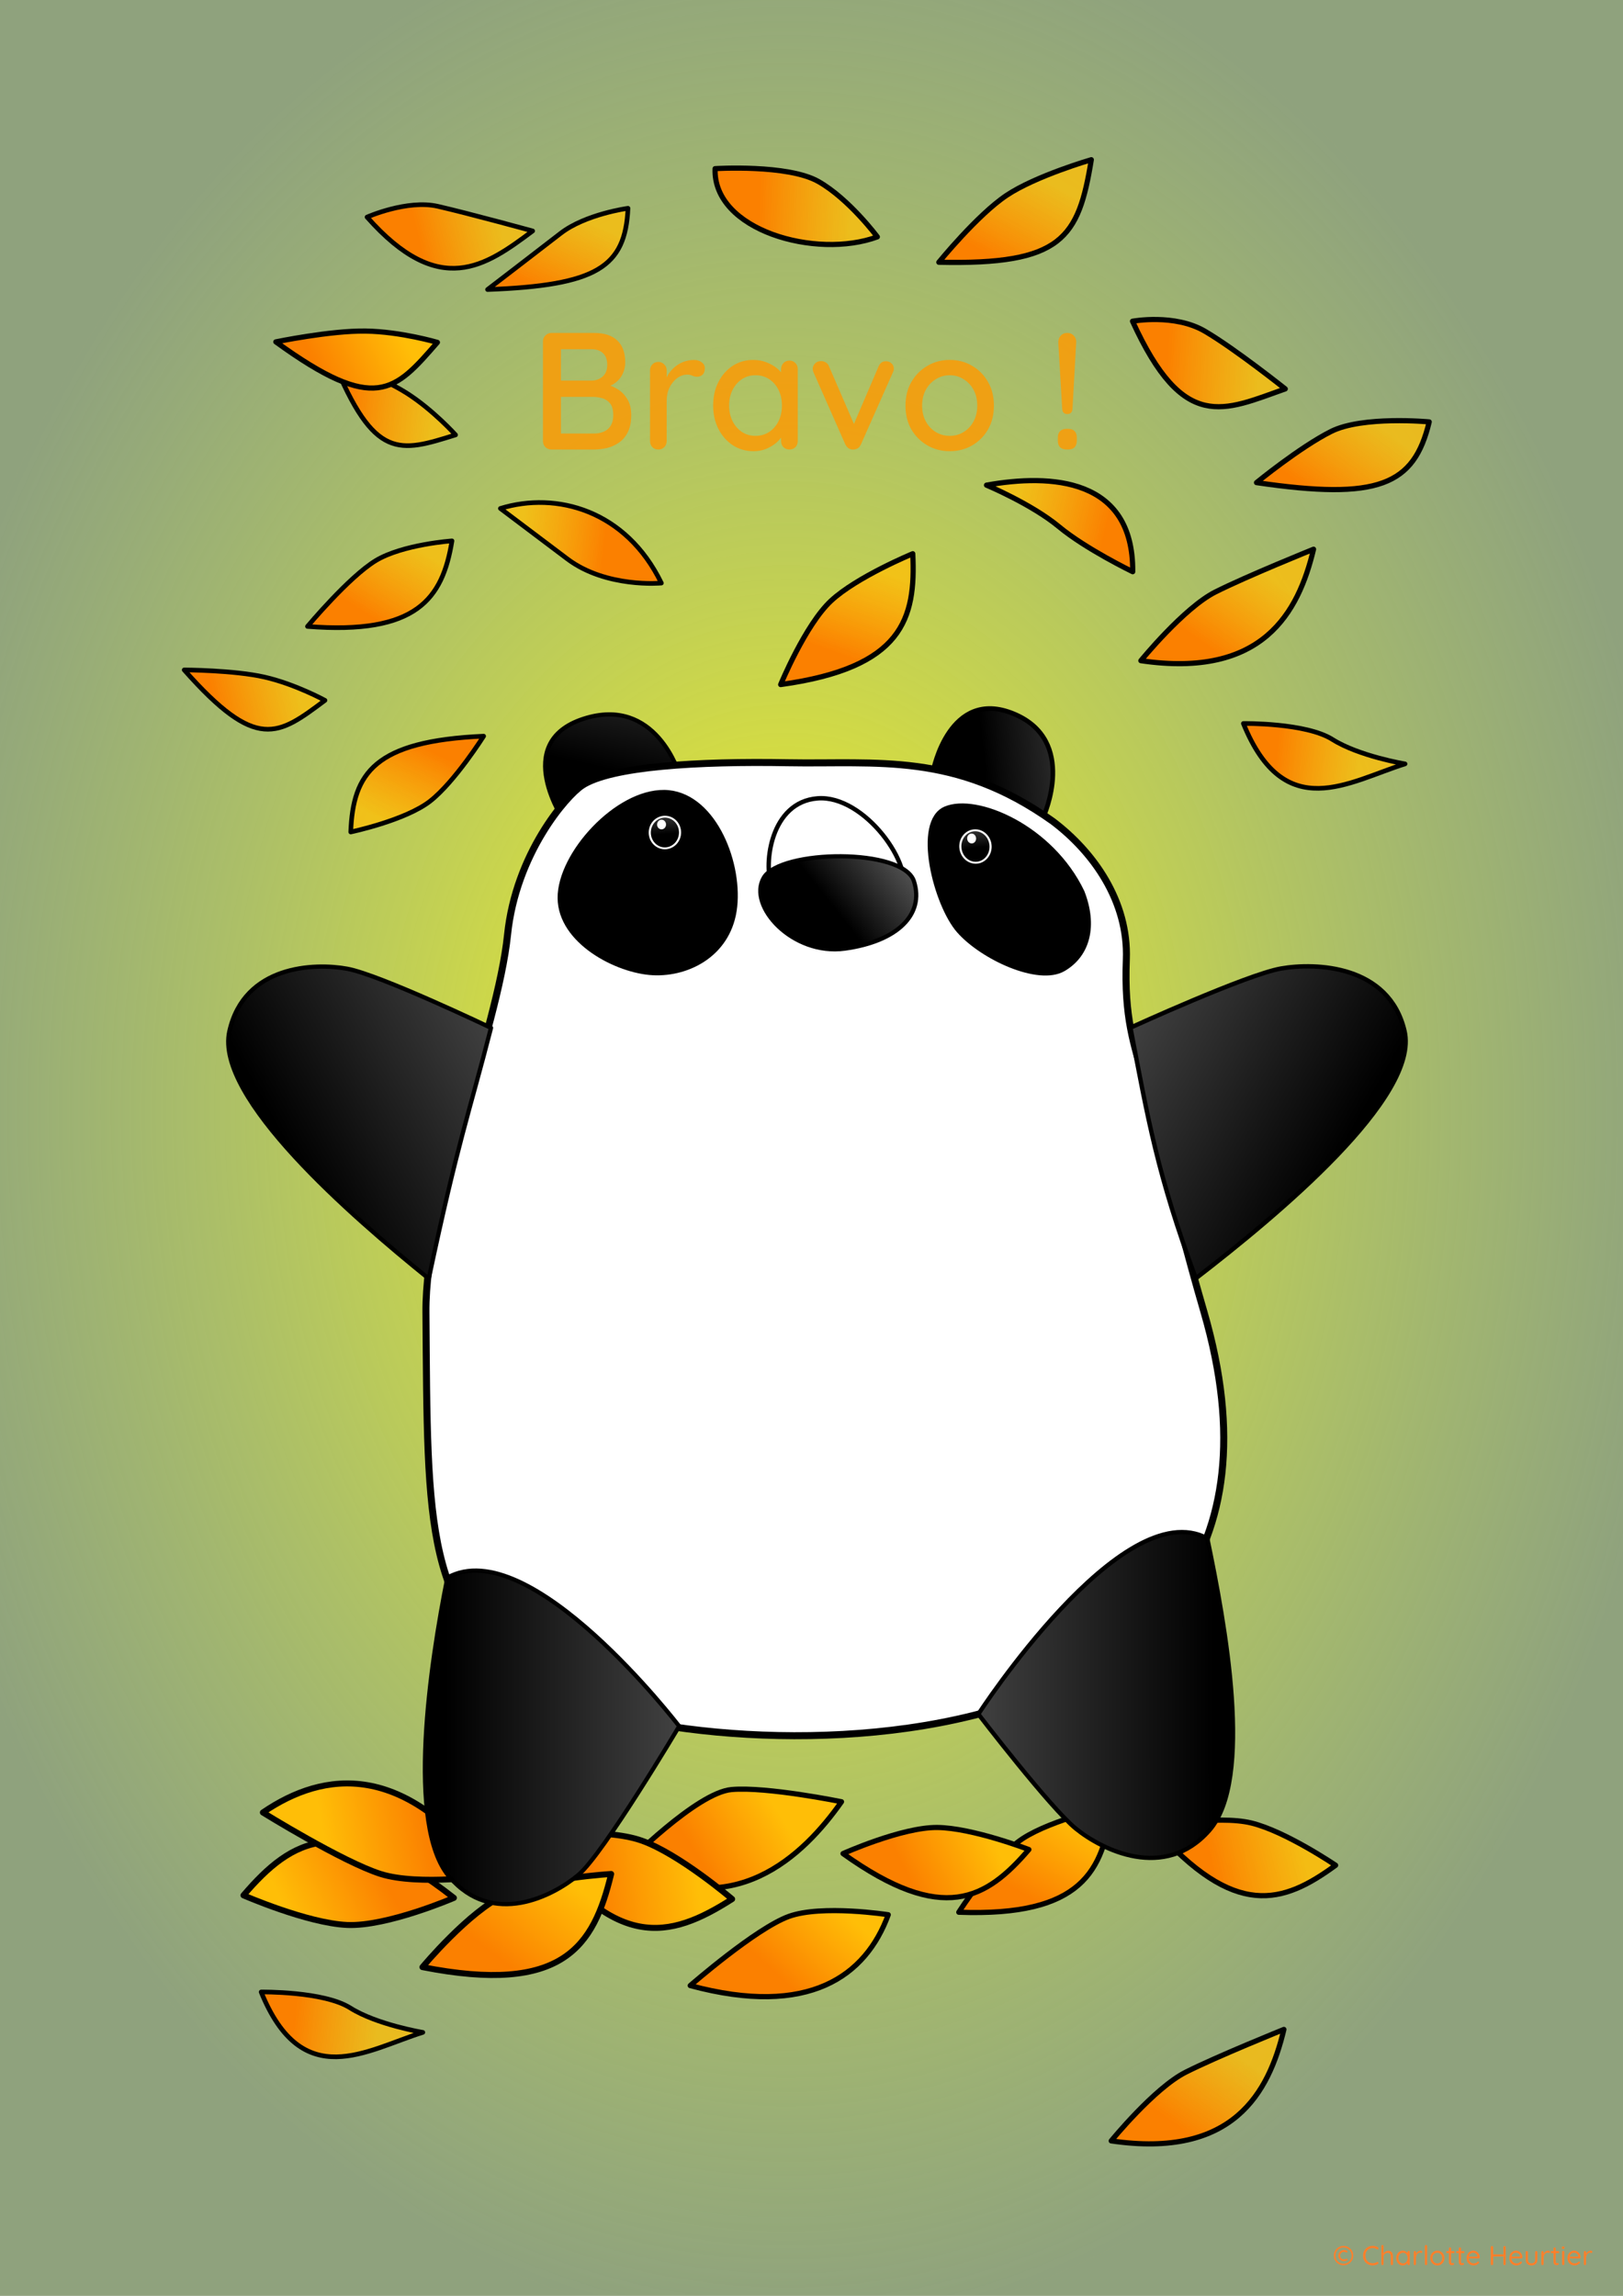 <?xml version="1.0" encoding="UTF-8" standalone="no"?>
<!-- Created with Inkscape (http://www.inkscape.org/) -->

<svg
   width="210mm"
   height="297mm"
   viewBox="0 0 210 297"
   version="1.1"
   id="svg1"
   sodipodi:docname="Panda carte bravo.svg"
   inkscape:export-filename="Panda carte bravo.svg"
   inkscape:export-xdpi="96"
   inkscape:export-ydpi="96"
   inkscape:version="1.4 (e7c3feb1, 2024-10-09)"
   xmlns:inkscape="http://www.inkscape.org/namespaces/inkscape"
   xmlns:sodipodi="http://sodipodi.sourceforge.net/DTD/sodipodi-0.dtd"
   xmlns:xlink="http://www.w3.org/1999/xlink"
   xmlns="http://www.w3.org/2000/svg"
   xmlns:svg="http://www.w3.org/2000/svg">
  <rect x="0" y="0" width="210" height="297" fill="#808080" stroke="none"/>
  <sodipodi:namedview
     id="namedview1"
     pagecolor="#ffffff"
     bordercolor="#000000"
     borderopacity="0.25"
     inkscape:showpageshadow="2"
     inkscape:pageopacity="0.0"
     inkscape:pagecheckerboard="0"
     inkscape:deskcolor="#d1d1d1"
     inkscape:document-units="mm"
     inkscape:zoom="0.52410024"
     inkscape:cx="313.87125"
     inkscape:cy="766.07482"
     inkscape:window-width="1440"
     inkscape:window-height="872"
     inkscape:window-x="1680"
     inkscape:window-y="28"
     inkscape:window-maximized="0"
     inkscape:current-layer="g145"
     inkscape:export-bgcolor="#ffffffff" />
  <defs
     id="defs1">
    <linearGradient
       id="linearGradient129"
       inkscape:collect="always">
      <stop
         style="stop-color:#ffbe07;stop-opacity:0.89;"
         offset="0"
         id="stop128" />
      <stop
         style="stop-color:#fb8000;stop-opacity:1;"
         offset="1"
         id="stop129" />
    </linearGradient>
    <linearGradient
       id="linearGradient127"
       inkscape:collect="always">
      <stop
         style="stop-color:#ffbe07;stop-opacity:1;"
         offset="0"
         id="stop126" />
      <stop
         style="stop-color:#fb8000;stop-opacity:1;"
         offset="1"
         id="stop127" />
    </linearGradient>
    <linearGradient
       id="linearGradient115"
       inkscape:collect="always">
      <stop
         style="stop-color:#ffbe07;stop-opacity:0.794;"
         offset="0"
         id="stop114" />
      <stop
         style="stop-color:#fb8000;stop-opacity:1;"
         offset="1"
         id="stop115" />
    </linearGradient>
    <linearGradient
       id="linearGradient113"
       inkscape:collect="always">
      <stop
         style="stop-color:#ffbe07;stop-opacity:0.794;"
         offset="0"
         id="stop112" />
      <stop
         style="stop-color:#fb8000;stop-opacity:1;"
         offset="1"
         id="stop113" />
    </linearGradient>
    <linearGradient
       id="linearGradient111"
       inkscape:collect="always">
      <stop
         style="stop-color:#ffbe07;stop-opacity:0.794;"
         offset="0"
         id="stop110" />
      <stop
         style="stop-color:#fb8000;stop-opacity:1;"
         offset="1"
         id="stop111" />
    </linearGradient>
    <linearGradient
       id="linearGradient109"
       inkscape:collect="always">
      <stop
         style="stop-color:#ffbe07;stop-opacity:0.794;"
         offset="0"
         id="stop108" />
      <stop
         style="stop-color:#fb8000;stop-opacity:1;"
         offset="1"
         id="stop109" />
    </linearGradient>
    <linearGradient
       id="linearGradient107"
       inkscape:collect="always">
      <stop
         style="stop-color:#ffbe07;stop-opacity:0.794;"
         offset="0"
         id="stop106" />
      <stop
         style="stop-color:#fb8000;stop-opacity:1;"
         offset="1"
         id="stop107" />
    </linearGradient>
    <linearGradient
       id="linearGradient105"
       inkscape:collect="always">
      <stop
         style="stop-color:#ffbe07;stop-opacity:1;"
         offset="0"
         id="stop104" />
      <stop
         style="stop-color:#fb8000;stop-opacity:1;"
         offset="1"
         id="stop105" />
    </linearGradient>
    <linearGradient
       id="linearGradient91"
       inkscape:collect="always">
      <stop
         style="stop-color:#ffbe07;stop-opacity:0.794;"
         offset="0"
         id="stop91" />
      <stop
         style="stop-color:#fb8000;stop-opacity:1;"
         offset="1"
         id="stop92" />
    </linearGradient>
    <linearGradient
       id="linearGradient84"
       inkscape:collect="always">
      <stop
         style="stop-color:#000000;stop-opacity:1;"
         offset="0"
         id="stop84" />
      <stop
         style="stop-color:#424242;stop-opacity:1;"
         offset="1"
         id="stop87" />
    </linearGradient>
    <linearGradient
       id="linearGradient71"
       inkscape:collect="always">
      <stop
         style="stop-color:#000000;stop-opacity:1;"
         offset="0"
         id="stop71" />
      <stop
         style="stop-color:#404040;stop-opacity:1;"
         offset="1"
         id="stop82" />
    </linearGradient>
    <linearGradient
       id="linearGradient65"
       inkscape:collect="always">
      <stop
         style="stop-color:#1b7453;stop-opacity:1;"
         offset="0"
         id="stop64" />
      <stop
         style="stop-color:#2bb884;stop-opacity:1;"
         offset="1"
         id="stop65" />
    </linearGradient>
    <linearGradient
       id="linearGradient63"
       inkscape:collect="always">
      <stop
         style="stop-color:#1b7453;stop-opacity:1;"
         offset="0"
         id="stop62" />
      <stop
         style="stop-color:#2ecc93;stop-opacity:1;"
         offset="1"
         id="stop63" />
    </linearGradient>
    <linearGradient
       id="linearGradient59"
       inkscape:collect="always">
      <stop
         style="stop-color:#1b7453;stop-opacity:1;"
         offset="0"
         id="stop59" />
      <stop
         style="stop-color:#31cf94;stop-opacity:1;"
         offset="1"
         id="stop60" />
    </linearGradient>
    <linearGradient
       id="linearGradient57"
       inkscape:collect="always">
      <stop
         style="stop-color:#1b7453;stop-opacity:1;"
         offset="0"
         id="stop57" />
      <stop
         style="stop-color:#34d096;stop-opacity:1;"
         offset="1"
         id="stop58" />
    </linearGradient>
    <linearGradient
       id="linearGradient55"
       inkscape:collect="always">
      <stop
         style="stop-color:#1b7453;stop-opacity:1;"
         offset="0"
         id="stop55" />
      <stop
         style="stop-color:#2ba576;stop-opacity:1;"
         offset="1"
         id="stop56" />
    </linearGradient>
    <linearGradient
       id="linearGradient50"
       inkscape:collect="always">
      <stop
         style="stop-color:#000000;stop-opacity:1;"
         offset="0"
         id="stop51" />
      <stop
         style="stop-color:#292929;stop-opacity:1;"
         offset="1"
         id="stop52" />
    </linearGradient>
    <linearGradient
       id="linearGradient47"
       inkscape:collect="always">
      <stop
         style="stop-color:#000000;stop-opacity:1;"
         offset="0"
         id="stop47" />
      <stop
         style="stop-color:#303030;stop-opacity:1;"
         offset="1"
         id="stop48" />
    </linearGradient>
    <linearGradient
       id="linearGradient45"
       inkscape:collect="always">
      <stop
         style="stop-color:#000000;stop-opacity:1;"
         offset="0"
         id="stop45" />
      <stop
         style="stop-color:#525252;stop-opacity:1;"
         offset="1"
         id="stop46" />
    </linearGradient>
    <linearGradient
       id="linearGradient35"
       inkscape:collect="always">
      <stop
         style="stop-color:#fff419;stop-opacity:1;"
         offset="0"
         id="stop35" />
      <stop
         style="stop-color:#b0ec77;stop-opacity:0.314;"
         offset="1"
         id="stop36" />
    </linearGradient>
    <linearGradient
       id="linearGradient23">
      <stop
         style="stop-color:#ffbba4;stop-opacity:1;"
         offset="0"
         id="stop19" />
      <stop
         style="stop-color:#ff5115;stop-opacity:1;"
         offset="1"
         id="stop20" />
    </linearGradient>
    <linearGradient
       id="linearGradient85">
      <stop
         style="stop-color:#ffffff;stop-opacity:1;"
         offset="0"
         id="stop85" />
      <stop
         style="stop-color:#b0b0b0;stop-opacity:1;"
         offset="1"
         id="stop86" />
    </linearGradient>
    <linearGradient
       id="linearGradient80">
      <stop
         style="stop-color:#2a2d3f;stop-opacity:1;"
         offset="0"
         id="stop80" />
      <stop
         style="stop-color:#9c9fbe;stop-opacity:1;"
         offset="1"
         id="stop81" />
    </linearGradient>
    <linearGradient
       id="linearGradient78">
      <stop
         style="stop-color:#2a2d3f;stop-opacity:1;"
         offset="0"
         id="stop78" />
      <stop
         style="stop-color:#e4e4e4;stop-opacity:1;"
         offset="1"
         id="stop79" />
    </linearGradient>
    <linearGradient
       id="linearGradient76">
      <stop
         style="stop-color:#ffbba4;stop-opacity:1;"
         offset="0"
         id="stop76" />
      <stop
         style="stop-color:#ff5115;stop-opacity:1;"
         offset="1"
         id="stop77" />
    </linearGradient>
    <linearGradient
       id="linearGradient73">
      <stop
         style="stop-color:#00ddb4;stop-opacity:1;"
         offset="0"
         id="stop74" />
      <stop
         style="stop-color:#1c5867;stop-opacity:1;"
         offset="1"
         id="stop75" />
    </linearGradient>
    <linearGradient
       id="linearGradient30">
      <stop
         style="stop-color:#c7723b;stop-opacity:1;"
         offset="0"
         id="stop29" />
      <stop
         style="stop-color:#d4956b;stop-opacity:0;"
         offset="1"
         id="stop30" />
    </linearGradient>
    <linearGradient
       id="linearGradient28">
      <stop
         style="stop-color:#b45c2a;stop-opacity:1;"
         offset="0.41"
         id="stop27" />
      <stop
         style="stop-color:#934924;stop-opacity:1;"
         offset="1"
         id="stop28" />
    </linearGradient>
    <linearGradient
       id="linearGradient27">
      <stop
         style="stop-color:#d6885c;stop-opacity:1;"
         offset="0"
         id="stop25" />
      <stop
         style="stop-color:#cb6a37;stop-opacity:1;"
         offset="1"
         id="stop26" />
    </linearGradient>
    <linearGradient
       id="linearGradient24">
      <stop
         style="stop-color:#d2722f;stop-opacity:1;"
         offset="0"
         id="stop21" />
      <stop
         style="stop-color:#ab5728;stop-opacity:1"
         offset="1"
         id="stop24" />
    </linearGradient>
    <linearGradient
       id="linearGradient169">
      <stop
         style="stop-color:#a15127;stop-opacity:1;"
         offset="0"
         id="stop169" />
      <stop
         style="stop-color:#793d1d;stop-opacity:1;"
         offset="1"
         id="stop170" />
    </linearGradient>
    <linearGradient
       id="linearGradient153">
      <stop
         style="stop-color:#c7723b;stop-opacity:1;"
         offset="0"
         id="stop153" />
      <stop
         style="stop-color:#c7723b;stop-opacity:0;"
         offset="1"
         id="stop154" />
    </linearGradient>
    <linearGradient
       id="linearGradient151">
      <stop
         style="stop-color:#c7723b;stop-opacity:1;"
         offset="0"
         id="stop151" />
      <stop
         style="stop-color:#c7723b;stop-opacity:0;"
         offset="1"
         id="stop152" />
    </linearGradient>
    <linearGradient
       id="linearGradient147">
      <stop
         style="stop-color:#c7723b;stop-opacity:1;"
         offset="0"
         id="stop147" />
      <stop
         style="stop-color:#d28e62;stop-opacity:0;"
         offset="1"
         id="stop148" />
    </linearGradient>
    <linearGradient
       id="linearGradient96">
      <stop
         style="stop-color:#cb6a37;stop-opacity:1;"
         offset="0.41"
         id="stop95" />
      <stop
         style="stop-color:#974c25;stop-opacity:1;"
         offset="1"
         id="stop96" />
    </linearGradient>
    <linearGradient
       id="linearGradient94">
      <stop
         style="stop-color:#b86b36;stop-opacity:1;"
         offset="0.349"
         id="stop93" />
      <stop
         style="stop-color:#834025;stop-opacity:1;"
         offset="1"
         id="stop94" />
    </linearGradient>
    <linearGradient
       id="linearGradient72">
      <stop
         style="stop-color:#f11f1f;stop-opacity:1;"
         offset="0"
         id="stop72" />
      <stop
         style="stop-color:#ee7373;stop-opacity:0.984;"
         offset="1"
         id="stop73" />
    </linearGradient>
    <linearGradient
       id="linearGradient49">
      <stop
         style="stop-color:#f6d1c1;stop-opacity:1;"
         offset="0"
         id="stop49" />
      <stop
         style="stop-color:#f59566;stop-opacity:1;"
         offset="1"
         id="stop50" />
    </linearGradient>
    <linearGradient
       id="linearGradient22">
      <stop
         style="stop-color:#2ac8a6;stop-opacity:1;"
         offset="0.09"
         id="stop22" />
      <stop
         style="stop-color:#008080;stop-opacity:0.102;"
         offset="0.694"
         id="stop23" />
    </linearGradient>
    <linearGradient
       id="linearGradient6">
      <stop
         style="stop-color:#000000;stop-opacity:1;"
         offset="0.365"
         id="stop6" />
      <stop
         style="stop-color:#404040;stop-opacity:1;"
         offset="1"
         id="stop7" />
    </linearGradient>
    <linearGradient
       xlink:href="#linearGradient22"
       id="linearGradient26"
       x1="77.858"
       y1="343.585"
       x2="77.067"
       y2="0.892"
       gradientUnits="userSpaceOnUse"
       gradientTransform="matrix(1.031,0,0,1.019,-1.879,-3.308)" />
    <radialGradient
       xlink:href="#linearGradient94"
       id="radialGradient53"
       gradientUnits="userSpaceOnUse"
       gradientTransform="matrix(1.54,-0.446,0.386,1.336,-72.276,-30.382)"
       cx="93.081"
       cy="120.291"
       fx="93.081"
       fy="120.291"
       r="67.499" />
    <linearGradient
       xlink:href="#linearGradient6"
       id="linearGradient54"
       gradientUnits="userSpaceOnUse"
       gradientTransform="matrix(0.922,0,0,0.922,43.847,10.685)"
       x1="107.203"
       y1="83.244"
       x2="135.605"
       y2="58.256" />
    <radialGradient
       xlink:href="#linearGradient96"
       id="radialGradient67"
       gradientUnits="userSpaceOnUse"
       gradientTransform="matrix(-0.789,1.407,-1.954,-1.102,463.721,94.329)"
       cx="93.081"
       cy="120.291"
       fx="93.081"
       fy="120.291"
       r="67.499" />
    <linearGradient
       xlink:href="#linearGradient6"
       id="linearGradient69"
       gradientUnits="userSpaceOnUse"
       gradientTransform="matrix(0.958,0.032,-0.032,0.958,39.414,4.461)"
       x1="107.203"
       y1="83.244"
       x2="135.605"
       y2="58.256" />
    <linearGradient
       xlink:href="#linearGradient72"
       id="linearGradient97"
       gradientUnits="userSpaceOnUse"
       x1="165.739"
       y1="215.648"
       x2="179.342"
       y2="209.223"
       gradientTransform="matrix(0.466,-1.132,-1.122,-0.689,267.38,464.944)" />
    <linearGradient
       xlink:href="#linearGradient49"
       id="linearGradient138"
       gradientUnits="userSpaceOnUse"
       x1="9.633"
       y1="160.606"
       x2="10.851"
       y2="179.664" />
    <linearGradient
       xlink:href="#linearGradient49"
       id="linearGradient139"
       gradientUnits="userSpaceOnUse"
       x1="9.633"
       y1="160.606"
       x2="10.851"
       y2="179.664" />
    <linearGradient
       xlink:href="#linearGradient49"
       id="linearGradient140"
       gradientUnits="userSpaceOnUse"
       x1="9.633"
       y1="160.606"
       x2="10.851"
       y2="179.664" />
    <linearGradient
       xlink:href="#linearGradient49"
       id="linearGradient141"
       gradientUnits="userSpaceOnUse"
       x1="9.633"
       y1="160.606"
       x2="10.851"
       y2="179.664" />
    <linearGradient
       xlink:href="#linearGradient49"
       id="linearGradient142"
       gradientUnits="userSpaceOnUse"
       x1="9.633"
       y1="160.606"
       x2="10.851"
       y2="179.664" />
    <linearGradient
       xlink:href="#linearGradient49"
       id="linearGradient143"
       gradientUnits="userSpaceOnUse"
       x1="9.633"
       y1="160.606"
       x2="10.851"
       y2="179.664" />
    <linearGradient
       xlink:href="#linearGradient49"
       id="linearGradient144"
       gradientUnits="userSpaceOnUse"
       x1="9.633"
       y1="160.606"
       x2="10.851"
       y2="179.664" />
    <linearGradient
       xlink:href="#linearGradient30"
       id="linearGradient148"
       x1="175.052"
       y1="218.383"
       x2="126.727"
       y2="194.034"
       gradientUnits="userSpaceOnUse"
       gradientTransform="matrix(1.221,0.405,-0.212,1.007,45.526,-35.317)" />
    <linearGradient
       xlink:href="#linearGradient151"
       id="linearGradient152"
       x1="152.261"
       y1="213.558"
       x2="183.14"
       y2="198.816"
       gradientUnits="userSpaceOnUse"
       gradientTransform="translate(4.875,2.353)" />
    <linearGradient
       xlink:href="#linearGradient153"
       id="linearGradient154"
       x1="175.214"
       y1="238.449"
       x2="125.465"
       y2="204.062"
       gradientUnits="userSpaceOnUse"
       gradientTransform="rotate(-19.849,144.985,180.799)" />
    <linearGradient
       xlink:href="#linearGradient6"
       id="linearGradient160"
       gradientUnits="userSpaceOnUse"
       gradientTransform="matrix(-0.436,0.269,0.274,0.429,245.213,41.365)"
       x1="107.203"
       y1="83.244"
       x2="135.605"
       y2="58.256" />
    <linearGradient
       xlink:href="#linearGradient169"
       id="linearGradient170"
       x1="97.632"
       y1="133.507"
       x2="102.808"
       y2="132.883"
       gradientUnits="userSpaceOnUse"
       gradientTransform="matrix(-1.404,-0.124,-0.126,1.384,376.739,-47.002)" />
    <linearGradient
       xlink:href="#linearGradient169"
       id="linearGradient171"
       gradientUnits="userSpaceOnUse"
       x1="97.893"
       y1="131.06"
       x2="103.613"
       y2="135.483"
       gradientTransform="matrix(-1.171,-0.774,-0.785,1.154,445.26,70.75)" />
    <linearGradient
       xlink:href="#linearGradient169"
       id="linearGradient172"
       gradientUnits="userSpaceOnUse"
       x1="97.632"
       y1="133.507"
       x2="102.808"
       y2="132.883"
       gradientTransform="matrix(1.405,-0.787,0.693,1.201,-24.687,46.67)" />
    <linearGradient
       xlink:href="#linearGradient169"
       id="linearGradient173"
       gradientUnits="userSpaceOnUse"
       gradientTransform="matrix(1.122,-1.036,1.086,0.94,-48.634,127.669)"
       x1="97.893"
       y1="131.06"
       x2="103.613"
       y2="135.483" />
    <radialGradient
       xlink:href="#linearGradient28"
       id="radialGradient17"
       gradientUnits="userSpaceOnUse"
       gradientTransform="matrix(-0.789,1.407,-1.954,-1.102,463.721,94.329)"
       cx="93.081"
       cy="120.291"
       fx="93.081"
       fy="120.291"
       r="67.499" />
    <linearGradient
       xlink:href="#linearGradient6"
       id="linearGradient17"
       gradientUnits="userSpaceOnUse"
       gradientTransform="matrix(0.958,0.032,-0.032,0.958,39.414,4.461)"
       x1="107.203"
       y1="83.244"
       x2="135.605"
       y2="58.256" />
    <linearGradient
       xlink:href="#linearGradient147"
       id="linearGradient18"
       gradientUnits="userSpaceOnUse"
       x1="175.052"
       y1="218.383"
       x2="126.727"
       y2="194.034"
       gradientTransform="matrix(1.081,0.65,-0.405,0.963,97.251,-62.113)" />
    <linearGradient
       xlink:href="#linearGradient27"
       id="linearGradient20"
       gradientUnits="userSpaceOnUse"
       x1="175.052"
       y1="218.383"
       x2="126.727"
       y2="194.034"
       gradientTransform="matrix(0.908,-0.948,0.884,0.526,-153.724,149.72)" />
    <linearGradient
       xlink:href="#linearGradient24"
       id="linearGradient21"
       gradientUnits="userSpaceOnUse"
       x1="175.052"
       y1="218.383"
       x2="131.959"
       y2="198.002"
       gradientTransform="matrix(1.297,0.16,0.021,1.032,-48.349,-88.7)" />
    <linearGradient
       xlink:href="#linearGradient73"
       id="linearGradient75"
       x1="106.613"
       y1="118.539"
       x2="110.604"
       y2="122.555"
       gradientUnits="userSpaceOnUse" />
    <linearGradient
       xlink:href="#linearGradient76"
       id="linearGradient77"
       x1="164.255"
       y1="105.75"
       x2="166.816"
       y2="123.714"
       gradientUnits="userSpaceOnUse" />
    <linearGradient
       xlink:href="#linearGradient78"
       id="linearGradient79"
       x1="158.312"
       y1="108.624"
       x2="195.981"
       y2="92.914"
       gradientUnits="userSpaceOnUse"
       gradientTransform="matrix(1.097,0,0,1.097,-16.532,-10.228)" />
    <linearGradient
       xlink:href="#linearGradient80"
       id="linearGradient81"
       x1="177.705"
       y1="108.751"
       x2="162.449"
       y2="106.189"
       gradientUnits="userSpaceOnUse" />
    <linearGradient
       xlink:href="#linearGradient85"
       id="linearGradient86"
       x1="197.44"
       y1="75.007"
       x2="200.715"
       y2="75.007"
       gradientUnits="userSpaceOnUse"
       gradientTransform="matrix(1.38,0,0,1.38,-82.848,-36.375)" />
    <radialGradient
       inkscape:collect="always"
       xlink:href="#linearGradient35"
       id="radialGradient36"
       cx="101.724"
       cy="143.878"
       fx="101.724"
       fy="143.878"
       r="117.169"
       gradientTransform="matrix(1,0,0,1.347,0,-49.903)"
       gradientUnits="userSpaceOnUse" />
    <linearGradient
       inkscape:collect="always"
       xlink:href="#linearGradient45"
       id="linearGradient46"
       x1="67.36"
       y1="81.391"
       x2="72.687"
       y2="70.789"
       gradientUnits="userSpaceOnUse" />
    <linearGradient
       inkscape:collect="always"
       xlink:href="#linearGradient47"
       id="linearGradient48"
       x1="66.554"
       y1="57.938"
       x2="73.797"
       y2="48.599"
       gradientUnits="userSpaceOnUse"
       gradientTransform="rotate(20.911,89.183,83.154)" />
    <linearGradient
       inkscape:collect="always"
       xlink:href="#linearGradient50"
       id="linearGradient52"
       x1="32.672"
       y1="74.118"
       x2="36.143"
       y2="61.497"
       gradientUnits="userSpaceOnUse"
       gradientTransform="rotate(-27.652,37.674,83.13)" />
    <linearGradient
       inkscape:collect="always"
       xlink:href="#linearGradient55"
       id="linearGradient56"
       x1="29.209"
       y1="195.039"
       x2="30.037"
       y2="183.428"
       gradientUnits="userSpaceOnUse" />
    <linearGradient
       inkscape:collect="always"
       xlink:href="#linearGradient57"
       id="linearGradient58"
       x1="148.301"
       y1="82.419"
       x2="170.118"
       y2="82.419"
       gradientUnits="userSpaceOnUse"
       gradientTransform="translate(-19.689,-7.573)" />
    <linearGradient
       inkscape:collect="always"
       xlink:href="#linearGradient59"
       id="linearGradient60"
       x1="128.693"
       y1="65.168"
       x2="152.878"
       y2="65.168"
       gradientUnits="userSpaceOnUse"
       gradientTransform="translate(-3.029,-15.145)" />
    <linearGradient
       inkscape:collect="always"
       xlink:href="#linearGradient65"
       id="linearGradient61"
       gradientUnits="userSpaceOnUse"
       x1="148.301"
       y1="82.419"
       x2="170.118"
       y2="82.419"
       gradientTransform="rotate(71.581,15.024,69.708)" />
    <linearGradient
       inkscape:collect="always"
       xlink:href="#linearGradient63"
       id="linearGradient62"
       gradientUnits="userSpaceOnUse"
       x1="128.693"
       y1="65.168"
       x2="152.878"
       y2="65.168"
       gradientTransform="rotate(-78.509,196.803,186.165)" />
    <linearGradient
       inkscape:collect="always"
       xlink:href="#linearGradient65"
       id="linearGradient66"
       gradientUnits="userSpaceOnUse"
       gradientTransform="rotate(80.501,154.675,81.008)"
       x1="148.301"
       y1="82.419"
       x2="170.118"
       y2="82.419" />
    <linearGradient
       inkscape:collect="always"
       xlink:href="#linearGradient65"
       id="linearGradient67"
       gradientUnits="userSpaceOnUse"
       gradientTransform="rotate(25.586,100.606,-172.627)"
       x1="148.301"
       y1="82.419"
       x2="170.118"
       y2="82.419" />
    <linearGradient
       inkscape:collect="always"
       xlink:href="#linearGradient65"
       id="linearGradient68"
       gradientUnits="userSpaceOnUse"
       gradientTransform="rotate(14.937,68.435,175.011)"
       x1="148.301"
       y1="82.419"
       x2="170.095"
       y2="80.947" />
    <linearGradient
       inkscape:collect="always"
       xlink:href="#linearGradient65"
       id="linearGradient70"
       gradientUnits="userSpaceOnUse"
       gradientTransform="rotate(66.384,120.971,109.762)"
       x1="148.301"
       y1="82.419"
       x2="170.118"
       y2="82.419" />
    <linearGradient
       inkscape:collect="always"
       xlink:href="#linearGradient71"
       id="linearGradient82"
       x1="105.804"
       y1="75.991"
       x2="105.27"
       y2="71.858"
       gradientUnits="userSpaceOnUse"
       gradientTransform="matrix(1.005,0,0,0.799,-11.005,16.006)" />
    <linearGradient
       inkscape:collect="always"
       xlink:href="#linearGradient71"
       id="linearGradient83"
       gradientUnits="userSpaceOnUse"
       gradientTransform="matrix(1.005,0,0,0.799,-11.005,16.006)"
       x1="105.804"
       y1="75.991"
       x2="105.27"
       y2="71.858" />
    <linearGradient
       inkscape:collect="always"
       xlink:href="#linearGradient84"
       id="linearGradient87"
       x1="46.902"
       y1="204.71"
       x2="80.569"
       y2="204.71"
       gradientUnits="userSpaceOnUse" />
    <linearGradient
       inkscape:collect="always"
       xlink:href="#linearGradient84"
       id="linearGradient88"
       gradientUnits="userSpaceOnUse"
       x1="46.902"
       y1="204.71"
       x2="80.569"
       y2="204.71"
       gradientTransform="matrix(-0.936,0.436,0.423,0.906,121.119,-46.462)" />
    <linearGradient
       inkscape:collect="always"
       xlink:href="#linearGradient84"
       id="linearGradient89"
       gradientUnits="userSpaceOnUse"
       gradientTransform="matrix(0.612,-0.832,-0.806,-0.592,149.325,306.782)"
       x1="46.902"
       y1="204.71"
       x2="80.569"
       y2="204.71" />
    <linearGradient
       inkscape:collect="always"
       xlink:href="#linearGradient84"
       id="linearGradient90"
       gradientUnits="userSpaceOnUse"
       gradientTransform="matrix(-1.069,-0.048,0.085,-1.007,180.535,292.155)"
       x1="46.902"
       y1="204.71"
       x2="80.569"
       y2="204.71" />
    <linearGradient
       inkscape:collect="always"
       xlink:href="#linearGradient91"
       id="linearGradient92"
       x1="99.116"
       y1="64.701"
       x2="106.32"
       y2="72.555"
       gradientUnits="userSpaceOnUse"
       gradientTransform="rotate(118.894,61.527,58.993)" />
    <linearGradient
       inkscape:collect="always"
       xlink:href="#linearGradient115"
       id="linearGradient99"
       gradientUnits="userSpaceOnUse"
       gradientTransform="rotate(74.905,72.544,39.177)"
       x1="99.116"
       y1="64.701"
       x2="106.32"
       y2="72.555" />
    <linearGradient
       inkscape:collect="always"
       xlink:href="#linearGradient107"
       id="linearGradient100"
       gradientUnits="userSpaceOnUse"
       gradientTransform="rotate(138.313,79.639,50.966)"
       x1="99.116"
       y1="64.701"
       x2="106.32"
       y2="72.555" />
    <linearGradient
       inkscape:collect="always"
       xlink:href="#linearGradient113"
       id="linearGradient101"
       gradientUnits="userSpaceOnUse"
       gradientTransform="rotate(138.313,131.016,96.193)"
       x1="99.116"
       y1="64.701"
       x2="106.32"
       y2="72.555" />
    <linearGradient
       inkscape:collect="always"
       xlink:href="#linearGradient111"
       id="linearGradient102"
       gradientUnits="userSpaceOnUse"
       gradientTransform="matrix(0.217,1.087,-1.105,0.213,214.227,-46.809)"
       x1="99.116"
       y1="64.701"
       x2="106.32"
       y2="72.555" />
    <linearGradient
       inkscape:collect="always"
       xlink:href="#linearGradient109"
       id="linearGradient103"
       gradientUnits="userSpaceOnUse"
       gradientTransform="matrix(-0.795,0.772,-0.779,-0.812,292.042,23.541)"
       x1="99.116"
       y1="64.701"
       x2="106.32"
       y2="72.555" />
    <linearGradient
       inkscape:collect="always"
       xlink:href="#linearGradient105"
       id="linearGradient104"
       gradientUnits="userSpaceOnUse"
       gradientTransform="matrix(-0.311,1.064,-1.078,-0.323,152.807,-40.976)"
       x1="99.116"
       y1="64.701"
       x2="106.32"
       y2="72.555" />
    <linearGradient
       inkscape:collect="always"
       xlink:href="#linearGradient115"
       id="linearGradient116"
       gradientUnits="userSpaceOnUse"
       gradientTransform="rotate(-41.457,88.29,108.021)"
       x1="99.116"
       y1="64.701"
       x2="106.32"
       y2="72.555" />
    <linearGradient
       inkscape:collect="always"
       xlink:href="#linearGradient109"
       id="linearGradient117"
       gradientUnits="userSpaceOnUse"
       gradientTransform="matrix(0.349,1.052,-1.07,0.348,169.324,-103.664)"
       x1="99.116"
       y1="64.701"
       x2="106.32"
       y2="72.555" />
    <linearGradient
       inkscape:collect="always"
       xlink:href="#linearGradient111"
       id="linearGradient118"
       gradientUnits="userSpaceOnUse"
       gradientTransform="matrix(0.91,-0.633,0.637,0.927,0.656,65.972)"
       x1="99.116"
       y1="64.701"
       x2="106.32"
       y2="72.555" />
    <linearGradient
       inkscape:collect="always"
       xlink:href="#linearGradient111"
       id="linearGradient119"
       gradientUnits="userSpaceOnUse"
       gradientTransform="matrix(0.217,1.087,-1.105,0.213,226.919,-67.322)"
       x1="99.116"
       y1="64.701"
       x2="106.32"
       y2="72.555" />
    <linearGradient
       inkscape:collect="always"
       xlink:href="#linearGradient91"
       id="linearGradient120"
       gradientUnits="userSpaceOnUse"
       gradientTransform="rotate(118.894,92.65,35.943)"
       x1="99.116"
       y1="64.701"
       x2="106.32"
       y2="72.555" />
    <linearGradient
       inkscape:collect="always"
       xlink:href="#linearGradient91"
       id="linearGradient121"
       gradientUnits="userSpaceOnUse"
       gradientTransform="rotate(68.273,114.117,29.078)"
       x1="99.116"
       y1="64.701"
       x2="106.32"
       y2="72.555" />
    <linearGradient
       inkscape:collect="always"
       xlink:href="#linearGradient109"
       id="linearGradient122"
       gradientUnits="userSpaceOnUse"
       gradientTransform="matrix(-0.783,0.784,-0.791,-0.8,238.828,1.914)"
       x1="99.116"
       y1="64.701"
       x2="106.32"
       y2="72.555" />
    <linearGradient
       inkscape:collect="always"
       xlink:href="#linearGradient115"
       id="linearGradient123"
       gradientUnits="userSpaceOnUse"
       gradientTransform="rotate(-112.123,87.764,102.113)"
       x1="99.116"
       y1="64.701"
       x2="106.32"
       y2="72.555" />
    <linearGradient
       inkscape:collect="always"
       xlink:href="#linearGradient111"
       id="linearGradient124"
       gradientUnits="userSpaceOnUse"
       gradientTransform="matrix(0.512,0.983,-1.001,0.513,128.472,-56.508)"
       x1="99.116"
       y1="64.701"
       x2="106.32"
       y2="72.555" />
    <linearGradient
       inkscape:collect="always"
       xlink:href="#linearGradient129"
       id="linearGradient125"
       gradientUnits="userSpaceOnUse"
       gradientTransform="matrix(-0.539,0.969,-0.98,-0.553,285.485,179.386)"
       x1="99.116"
       y1="64.701"
       x2="106.32"
       y2="72.555" />
    <linearGradient
       inkscape:collect="always"
       xlink:href="#linearGradient127"
       id="linearGradient126"
       gradientUnits="userSpaceOnUse"
       gradientTransform="matrix(0.334,1.057,-1.075,0.333,176.197,109.248)"
       x1="99.116"
       y1="64.701"
       x2="106.32"
       y2="72.555" />
    <linearGradient
       inkscape:collect="always"
       xlink:href="#linearGradient127"
       id="linearGradient130"
       gradientUnits="userSpaceOnUse"
       gradientTransform="matrix(-0.305,1.065,-1.08,-0.316,228.821,153.421)"
       x1="99.116"
       y1="64.701"
       x2="106.32"
       y2="72.555" />
    <linearGradient
       inkscape:collect="always"
       xlink:href="#linearGradient127"
       id="linearGradient131"
       gradientUnits="userSpaceOnUse"
       gradientTransform="matrix(-0.699,1.088,-1.047,-0.752,227.232,184.057)"
       x1="99.116"
       y1="64.701"
       x2="106.32"
       y2="72.555" />
    <linearGradient
       inkscape:collect="always"
       xlink:href="#linearGradient127"
       id="linearGradient132"
       gradientUnits="userSpaceOnUse"
       gradientTransform="matrix(0.352,-1.245,1.22,0.415,-77.357,342.674)"
       x1="99.116"
       y1="64.701"
       x2="106.32"
       y2="72.555" />
    <linearGradient
       inkscape:collect="always"
       xlink:href="#linearGradient127"
       id="linearGradient133"
       gradientUnits="userSpaceOnUse"
       gradientTransform="matrix(0.664,-1.11,1.07,0.719,-93.202,300.985)"
       x1="99.116"
       y1="64.701"
       x2="106.32"
       y2="72.555" />
    <linearGradient
       inkscape:collect="always"
       xlink:href="#linearGradient127"
       id="linearGradient134"
       gradientUnits="userSpaceOnUse"
       gradientTransform="matrix(0.25,1.269,-1.276,0.183,131.919,106.189)"
       x1="99.116"
       y1="64.701"
       x2="106.32"
       y2="72.555" />
    <linearGradient
       inkscape:collect="always"
       xlink:href="#linearGradient127"
       id="linearGradient135"
       gradientUnits="userSpaceOnUse"
       gradientTransform="matrix(-0.201,1.09,-1.105,-0.21,193.35,141.925)"
       x1="99.116"
       y1="64.701"
       x2="106.32"
       y2="72.555" />
    <linearGradient
       inkscape:collect="always"
       xlink:href="#linearGradient127"
       id="linearGradient136"
       gradientUnits="userSpaceOnUse"
       gradientTransform="matrix(0.088,1.105,-1.122,0.082,174.488,133.769)"
       x1="99.116"
       y1="64.701"
       x2="106.32"
       y2="72.555" />
    <linearGradient
       inkscape:collect="always"
       xlink:href="#linearGradient111"
       id="linearGradient137"
       gradientUnits="userSpaceOnUse"
       gradientTransform="matrix(0.217,1.087,-1.105,0.213,210.39,144.678)"
       x1="99.116"
       y1="64.701"
       x2="106.32"
       y2="72.555" />
    <linearGradient
       inkscape:collect="always"
       xlink:href="#linearGradient113"
       id="linearGradient145"
       gradientUnits="userSpaceOnUse"
       gradientTransform="rotate(138.313,36.232,154.048)"
       x1="99.116"
       y1="64.701"
       x2="106.32"
       y2="72.555" />
  </defs>
  <rect
     style="font-variation-settings:'wght' 600;fill:url(#radialGradient36);fill-opacity:1;stroke:#ffffff;stroke-width:0.6;stroke-linecap:round;stroke-linejoin:round;stroke-dasharray:none;stroke-opacity:1"
     id="rect35"
     width="233.738"
     height="315.016"
     x="-15.145"
     y="-13.631"
     ry="9.676" />
  <g
     id="g145"
     inkscape:label="Feuilles jaunes du bas">
    <path
       style="font-variation-settings:'wght' 600;fill:url(#linearGradient125);stroke:#000000;stroke-width:0.67;stroke-linecap:round;stroke-linejoin:round;stroke-dasharray:none;stroke-opacity:1"
       d="m 149.278,236.361 c 10.522,11.98 16.735,9.923 23.54,4.943 0,0 -6.475,-4.396 -10.91,-5.471 -4.435,-1.074 -12.63,0.528 -12.63,0.528 z"
       id="path99-6-0-8-8-7"
       sodipodi:nodetypes="cczc"
       inkscape:transform-center-x="2.7350947e-06"
       inkscape:transform-center-y="0.0012815298" />
    <path
       style="font-variation-settings:'wght' 600;fill:url(#linearGradient126);stroke:#000000;stroke-width:0.67;stroke-linecap:round;stroke-linejoin:round;stroke-dasharray:none;stroke-opacity:1"
       d="m 124.059,247.378 c 15.934,0.581 18.706,-5.348 19.76,-13.715 0,0 -7.643,1.687 -11.47,4.173 -3.827,2.486 -8.291,9.542 -8.291,9.542 z"
       id="path99-6-0-8-8-7-2"
       sodipodi:nodetypes="cczc"
       inkscape:transform-center-x="-0.9773861"
       inkscape:transform-center-y="-1.093327" />
    <path
       style="font-variation-settings:'wght' 600;fill:url(#linearGradient130);stroke:#000000;stroke-width:0.67;stroke-linecap:round;stroke-linejoin:round;stroke-dasharray:none;stroke-opacity:1"
       d="m 109.078,239.792 c 12.964,9.283 18.549,5.871 24.048,-0.523 0,0 -7.303,-2.814 -11.866,-2.855 -4.563,-0.041 -12.181,3.377 -12.181,3.377 z"
       id="path99-6-0-8-8-7-2-0"
       sodipodi:nodetypes="cczc"
       inkscape:transform-center-x="-1.4294211"
       inkscape:transform-center-y="1.0381659" />
    <path
       style="font-variation-settings:'wght' 600;fill:url(#linearGradient136);stroke:#000000;stroke-width:0.67;stroke-linecap:round;stroke-linejoin:round;stroke-dasharray:none;stroke-opacity:1"
       d="m 89.309,256.867 c 15.394,4.153 22.711,-1.251 25.622,-9.166 0,0 -8.583,-1.339 -12.872,0.221 -4.288,1.561 -12.75,8.945 -12.75,8.945 z"
       id="path99-6-0-8-8-7-2-0-3"
       sodipodi:nodetypes="cczc"
       inkscape:transform-center-x="-1.2028576"
       inkscape:transform-center-y="-0.12806261" />
    <path
       style="font-variation-settings:'wght' 600;fill:url(#linearGradient135);stroke:#000000;stroke-width:0.67;stroke-linecap:round;stroke-linejoin:round;stroke-dasharray:none;stroke-opacity:1"
       d="m 80.995,241.152 c 13.8,7.987 23.033,-1.173 27.888,-8.068 0,0 -9.68,-1.978 -14.225,-1.578 -4.546,0.4 -13.663,9.646 -13.663,9.646 z"
       id="path99-6-0-8-8-7-2-0-4"
       sodipodi:nodetypes="cczc"
       inkscape:transform-center-x="-1.3718911"
       inkscape:transform-center-y="0.1993887" />
    <path
       style="font-variation-settings:'wght' 600;fill:url(#linearGradient131);stroke:#000000;stroke-width:0.774;stroke-linecap:round;stroke-linejoin:round;stroke-dasharray:none;stroke-opacity:1"
       d="m 68.778,237.444 c 10.654,15.211 17.83,13.416 25.953,8.23 0,0 -6.845,-5.848 -11.721,-7.567 -4.876,-1.719 -14.232,-0.662 -14.232,-0.662 z"
       id="path99-6-0-8-8-7-2-0-0"
       sodipodi:nodetypes="cczc"
       inkscape:transform-center-x="-1.6672656"
       inkscape:transform-center-y="1.7920853" />
    <path
       style="font-variation-settings:'wght' 600;fill:url(#linearGradient134);stroke:#000000;stroke-width:0.774;stroke-linecap:round;stroke-linejoin:round;stroke-dasharray:none;stroke-opacity:1"
       d="m 54.662,254.478 c 18.222,3.585 22.152,-2.681 24.415,-12.049 0,0 -8.988,0.526 -13.695,2.665 -4.707,2.139 -10.721,9.384 -10.721,9.384 z"
       id="path99-6-0-8-8-7-2-0-0-03"
       sodipodi:nodetypes="cczc"
       inkscape:transform-center-x="-1.2623731"
       inkscape:transform-center-y="-0.58076623" />
    <path
       style="font-variation-settings:'wght' 600;fill:url(#linearGradient132);stroke:#000000;stroke-width:0.774;stroke-linecap:round;stroke-linejoin:round;stroke-dasharray:none;stroke-opacity:1"
       d="m 58.729,245.52 c -14.617,-11.456 -20.96,-7.652 -27.225,-0.328 0,0 8.25,3.605 13.415,3.833 5.165,0.227 13.81,-3.504 13.81,-3.504 z"
       id="path99-6-0-8-8-7-2-0-0-0"
       sodipodi:nodetypes="cczc"
       inkscape:transform-center-x="1.6205069"
       inkscape:transform-center-y="-1.3100993" />
    <path
       style="font-variation-settings:'wght' 600;fill:url(#linearGradient133);stroke:#000000;stroke-width:0.774;stroke-linecap:round;stroke-linejoin:round;stroke-dasharray:none;stroke-opacity:1"
       d="M 63.496,242.643 C 52.369,227.774 41.972,229.036 34.015,234.475 c 0,0 10.307,6.388 15.234,7.952 4.928,1.565 14.246,0.215 14.246,0.215 z"
       id="path99-6-0-8-8-7-2-0-0-0-6"
       sodipodi:nodetypes="cczc"
       inkscape:transform-center-x="1.6691729"
       inkscape:transform-center-y="-1.7882325" />
  </g>
  <g
     id="g35"
     inkscape:label="Panda"
     transform="matrix(0.822,0.383,-0.383,0.822,83.491,24.444)"
     style="display:inline">
    <path
       style="font-variation-settings:'wght' 600;fill:url(#linearGradient52);stroke:#000000;stroke-width:0.6;stroke-linecap:round;stroke-linejoin:round;stroke-dasharray:none;stroke-opacity:1"
       d="m 27.674,86.689 c 0,0 -11.76,-6.96 -3.771,-14.429 7.99,-7.469 15.765,1.372 15.765,1.372 z"
       id="path29"
       sodipodi:nodetypes="czcc" />
    <path
       style="font-variation-settings:'wght' 600;fill:url(#linearGradient48);stroke:#000000;stroke-width:0.661;stroke-linecap:round;stroke-linejoin:round;stroke-dasharray:none;stroke-opacity:1"
       d="m 72.292,57.873 c 0,0 -2.966,-11.773 6.984,-12.211 9.951,-0.437 10.043,11.488 10.043,11.488 z"
       id="path28"
       sodipodi:nodetypes="czcc" />
    <path
       style="font-variation-settings:'wght' 600;fill:#ffffff;fill-opacity:1;stroke:#000000;stroke-width:1;stroke-linecap:round;stroke-linejoin:round;stroke-dasharray:none;stroke-opacity:1"
       d="m 27.755,80.943 c 2.573,-4.208 13.58,-10.153 25.248,-15.335 11.667,-5.183 21.006,-11.506 37.782,-8.403 7.111,1.513 14.637,5.779 17.857,13.445 3.221,7.666 6.045,10.473 9.695,14.666 3.65,4.193 10.136,13.149 21.551,26.195 48.493,55.424 -42.027,91.408 -63.595,88.621 C 57.332,197.683 52.653,186.516 39.312,158.468 32.641,144.444 31.676,117.885 27.123,104.74 23.326,93.782 26.33,83.272 27.755,80.943 Z"
       id="path23"
       sodipodi:nodetypes="szzzzzzsss" />
    <path
       style="font-variation-settings:'wght' 600;fill:#000000;fill-opacity:1;stroke:#000000;stroke-width:0.6;stroke-linecap:round;stroke-linejoin:round;stroke-dasharray:none;stroke-opacity:1"
       d="m 38.788,76.839 c -6.207,2.794 -9.809,14.329 -7.139,19.99 2.669,5.661 11.839,6.044 16.599,4.105 4.76,-1.939 8.797,-7.18 6.604,-13.565 -2.193,-6.385 -9.857,-13.325 -16.064,-10.531 z"
       id="path24"
       sodipodi:nodetypes="zzzzz" />
    <path
       style="font-variation-settings:'wght' 600;fill:#000000;fill-opacity:1;stroke:#000000;stroke-width:0.6;stroke-linecap:round;stroke-linejoin:round;stroke-dasharray:none;stroke-opacity:1"
       d="m 76.151,62.022 c -3.244,3.593 4.495,13.022 9.088,15.039 4.593,2.017 13.497,2.047 15.868,-1.371 2.371,-3.418 1.445,-7.637 -2.225,-11.138 C 90.971,58.033 79.395,58.428 76.151,62.022 Z"
       id="path25"
       sodipodi:nodetypes="zzzzz" />
    <path
       style="font-variation-settings:'wght' 600;fill:#ffffff;fill-opacity:1;stroke:#000000;stroke-width:0.629;stroke-linecap:round;stroke-linejoin:round;stroke-dasharray:none;stroke-opacity:1"
       d="m 58.321,82.499 c -2.387,-2.387 -5.16,-10.754 0.663,-14.072 5.823,-3.318 16.792,2.832 16.765,7.413 -0.027,4.581 -15.041,9.046 -17.428,6.659 z"
       id="path26"
       sodipodi:nodetypes="zzzz" />
    <path
       style="font-variation-settings:'wght' 600;fill:url(#linearGradient46);stroke:#000000;stroke-width:0.6;stroke-linecap:round;stroke-linejoin:round;stroke-dasharray:none;stroke-opacity:1"
       d="m 56.823,81.916 c 0.442,-4.656 16.226,-12.281 19.637,-8.588 3.411,3.693 1.421,8.817 -4.887,12.881 -6.307,4.064 -15.192,0.363 -14.75,-4.293 z"
       id="path27"
       sodipodi:nodetypes="zzzz" />
    <path
       style="font-variation-settings:'wght' 600;fill:url(#linearGradient87);stroke:#000000;stroke-width:0.6;stroke-linecap:round;stroke-linejoin:round;stroke-dasharray:none;stroke-opacity:1"
       d="m 47.202,182.497 c 11.777,-6.578 33.067,21.203 33.067,21.203 0,0 -10.805,18.197 -14.388,21.203 -3.583,3.006 -12.235,7.524 -18.426,0.252 -6.191,-7.272 -2.69,-30.527 -0.252,-42.658 z"
       id="path83"
       sodipodi:nodetypes="cczzc"
       transform="rotate(-25.001,72.935,162.477)" />
    <path
       style="font-variation-settings:'wght' 600;fill:url(#linearGradient88);stroke:#000000;stroke-width:0.61;stroke-linecap:round;stroke-linejoin:round;stroke-dasharray:none;stroke-opacity:1"
       d="m 153.99,140.618 c -13.802,-0.821 -19.022,36.524 -19.022,36.524 0,0 14.901,7.777 19.524,8.937 4.623,1.16 14.631,1.478 17.352,-7.813 2.722,-9.291 -10.447,-27.719 -17.854,-37.648 z"
       id="path87"
       sodipodi:nodetypes="cczzc" />
    <g
       id="g82"
       inkscape:label="oeil"
       transform="matrix(0.914,-0.415,0.366,0.813,-74.853,59.999)">
      <ellipse
         style="font-variation-settings:'wght' 600;fill:url(#linearGradient82);stroke:#ffffff;stroke-width:0.3;stroke-linecap:round;stroke-linejoin:round;stroke-dasharray:none;stroke-opacity:1"
         id="path71"
         cx="96.516"
         cy="76.37"
         rx="2.152"
         ry="2.532" />
      <ellipse
         style="font-variation-settings:'wght' 600;fill:#ffffff;fill-opacity:1;stroke:#ffffff;stroke-width:0.2;stroke-linecap:round;stroke-linejoin:round;stroke-dasharray:none;stroke-opacity:1"
         id="path82"
         cx="96.025"
         cy="75.098"
         rx="0.535"
         ry="0.669" />
    </g>
    <g
       id="g83"
       inkscape:label="oeil"
       transform="matrix(0.892,-0.458,0.424,0.811,-36.152,47.398)">
      <ellipse
         style="font-variation-settings:'wght' 600;fill:url(#linearGradient83);stroke:#ffffff;stroke-width:0.3;stroke-linecap:round;stroke-linejoin:round;stroke-dasharray:none;stroke-opacity:1"
         id="ellipse82"
         cx="96.516"
         cy="76.37"
         rx="2.152"
         ry="2.532" />
      <ellipse
         style="font-variation-settings:'wght' 600;fill:#ffffff;fill-opacity:1;stroke:#ffffff;stroke-width:0.2;stroke-linecap:round;stroke-linejoin:round;stroke-dasharray:none;stroke-opacity:1"
         id="ellipse83"
         cx="96.025"
         cy="75.098"
         rx="0.535"
         ry="0.669" />
    </g>
    <path
       style="font-variation-settings:'wght' 600;fill:url(#linearGradient89);stroke:#000000;stroke-width:0.61;stroke-linecap:round;stroke-linejoin:round;stroke-dasharray:none;stroke-opacity:1"
       d="m 30.594,117.772 c 0,0 -17.548,-0.178 -22.16,1.023 -4.612,1.201 -13.545,5.726 -11.473,15.183 2.072,9.457 26.9,16.558 40.695,19.976 -4.487,-19.391 -4.754,-23.862 -7.062,-36.182 z"
       id="path88"
       sodipodi:nodetypes="czzcc" />
    <path
       style="font-variation-settings:'wght' 600;fill:url(#linearGradient90);stroke:#000000;stroke-width:0.624;stroke-linecap:round;stroke-linejoin:round;stroke-dasharray:none;stroke-opacity:1"
       d="m 113.282,79.218 c 0,0 11.825,-13.873 15.912,-16.728 4.087,-2.855 13.725,-6.99 19.728,0.63 6.003,7.621 -5.357,31.591 -12.084,44.575 C 125.658,96.65 121.094,90.039 113.282,79.218 Z"
       id="path89"
       sodipodi:nodetypes="czzcc" />
  </g>
  <g
     id="g70"
     inkscape:label="Feuilles vertes"
     style="display:none">
    <path
       style="font-variation-settings:'wght' 600;fill:url(#linearGradient62);stroke:#000000;stroke-width:0.532;stroke-linecap:round;stroke-linejoin:round;stroke-dasharray:none;stroke-opacity:1"
       d="m 74.894,206.477 c -7.934,1.428 -14.949,6.048 -22.023,14.746 9.353,-0.156 24.303,-2.759 22.023,-14.746 z"
       id="path61"
       sodipodi:nodetypes="ccc" />
    <path
       style="font-variation-settings:'wght' 600;fill:url(#linearGradient56);fill-opacity:1;stroke:#000000;stroke-width:0.494;stroke-linecap:round;stroke-linejoin:round;stroke-dasharray:none;stroke-opacity:1"
       d="m 39.886,184.98 c -6.208,-1.168 -14.702,2.846 -21.789,11.736 6.869,-0.42 19.424,-0.65 21.789,-11.736 z"
       id="path53"
       sodipodi:nodetypes="ccc" />
    <path
       style="font-variation-settings:'wght' 600;fill:url(#linearGradient60);stroke:#000000;stroke-width:0.532;stroke-linecap:round;stroke-linejoin:round;stroke-dasharray:none;stroke-opacity:1"
       d="m 149.583,55.601 c -2.98,-7.49 -11.449,-9.831 -21.381,-15.03 2.016,9.134 10.089,19.653 21.381,15.03 z"
       id="path54"
       sodipodi:nodetypes="ccc" />
    <path
       style="font-variation-settings:'wght' 600;fill:url(#linearGradient58);stroke:#000000;stroke-width:0.532;stroke-linecap:round;stroke-linejoin:round;stroke-dasharray:none;stroke-opacity:1"
       d="m 150.164,66.841 c -6.795,2.792 -12.407,8.691 -21.285,16.018 9.008,-0.297 22.583,-0.051 21.285,-16.018 z"
       id="path55"
       sodipodi:nodetypes="ccc" />
    <path
       style="font-variation-settings:'wght' 600;fill:url(#linearGradient61);fill-opacity:1;stroke:#000000;stroke-width:0.532;stroke-linecap:round;stroke-linejoin:round;stroke-dasharray:none;stroke-opacity:1"
       d="m 59.241,216.575 c -3.119,-6.922 -9.134,-4.714 -21.684,-13.617 5.222,12.67 9.174,16.967 21.684,13.617 z"
       id="path60"
       sodipodi:nodetypes="ccc" />
    <path
       style="font-variation-settings:'wght' 600;fill:url(#linearGradient66);fill-opacity:1;stroke:#000000;stroke-width:0.532;stroke-linecap:round;stroke-linejoin:round;stroke-dasharray:none;stroke-opacity:1"
       d="m 163.683,93.353 c -2.008,-7.321 -8.293,-6.073 -19.31,-16.814 3.194,13.326 6.432,18.184 19.31,16.814 z"
       id="path65"
       sodipodi:nodetypes="ccc" />
    <path
       style="font-variation-settings:'wght' 600;fill:url(#linearGradient67);fill-opacity:1;stroke:#000000;stroke-width:0.532;stroke-linecap:round;stroke-linejoin:round;stroke-dasharray:none;stroke-opacity:1"
       d="m 52.798,79.089 c -9.515,1.091 -5.405,5.46 -20.856,1.92 5.465,9.529 14.574,9.405 20.856,-1.92 z"
       id="path66"
       sodipodi:nodetypes="ccc" />
    <path
       style="font-weight:300;font-size:3.528px;line-height:0;font-family:Quicksand;-inkscape-font-specification:'Quicksand Light';font-variation-settings:'wght' 502;fill:#1b7453;fill-opacity:1;stroke-width:0.333;stroke-linecap:round;stroke-linejoin:round"
       d="m 172.65,293.191 q -0.258,0 -0.487,-0.095 -0.226,-0.095 -0.399,-0.265 -0.173,-0.169 -0.272,-0.399 -0.095,-0.229 -0.095,-0.494 0,-0.268 0.095,-0.494 0.099,-0.229 0.272,-0.399 0.173,-0.169 0.399,-0.265 0.229,-0.095 0.487,-0.095 0.258,0 0.483,0.095 0.229,0.095 0.399,0.265 0.173,0.169 0.272,0.399 0.099,0.226 0.099,0.494 0,0.265 -0.099,0.494 -0.099,0.229 -0.272,0.399 -0.169,0.169 -0.399,0.265 -0.226,0.095 -0.483,0.095 z m 0,-0.198 q 0.215,0 0.406,-0.078 0.191,-0.081 0.335,-0.222 0.148,-0.145 0.229,-0.335 0.081,-0.194 0.081,-0.42 0,-0.226 -0.081,-0.416 -0.081,-0.191 -0.229,-0.335 -0.145,-0.145 -0.335,-0.222 -0.191,-0.081 -0.406,-0.081 -0.219,0 -0.409,0.081 -0.187,0.078 -0.332,0.222 -0.145,0.145 -0.229,0.335 -0.081,0.191 -0.081,0.416 0,0.226 0.081,0.42 0.081,0.191 0.226,0.335 0.148,0.141 0.335,0.222 0.191,0.078 0.409,0.078 z m 0.064,-0.339 q -0.205,0 -0.374,-0.088 -0.166,-0.092 -0.265,-0.254 -0.099,-0.162 -0.099,-0.374 0,-0.198 0.092,-0.36 0.095,-0.162 0.261,-0.258 0.169,-0.099 0.385,-0.099 0.215,0 0.385,0.106 0.046,0.025 0.053,0.078 0.011,0.053 -0.021,0.095 -0.025,0.035 -0.067,0.039 -0.042,0.004 -0.078,-0.014 -0.06,-0.035 -0.131,-0.053 -0.067,-0.021 -0.141,-0.021 -0.152,0 -0.268,0.067 -0.113,0.064 -0.176,0.173 -0.064,0.109 -0.064,0.247 0,0.145 0.064,0.258 0.067,0.109 0.18,0.173 0.116,0.06 0.265,0.06 0.074,0 0.141,-0.021 0.067,-0.021 0.131,-0.053 0.035,-0.021 0.078,-0.014 0.042,0.007 0.067,0.042 0.035,0.042 0.025,0.095 -0.011,0.049 -0.053,0.074 -0.088,0.049 -0.187,0.078 -0.099,0.025 -0.201,0.025 z m 4.385,-1.789 q 0.06,0.032 0.071,0.095 0.011,0.064 -0.032,0.12 -0.032,0.042 -0.081,0.049 -0.049,0.004 -0.099,-0.021 -0.116,-0.07 -0.25,-0.109 -0.134,-0.042 -0.282,-0.042 -0.208,0 -0.381,0.07 -0.173,0.071 -0.3,0.205 -0.127,0.131 -0.198,0.31 -0.071,0.18 -0.071,0.395 0,0.233 0.074,0.416 0.074,0.183 0.201,0.314 0.131,0.127 0.3,0.194 0.173,0.067 0.374,0.067 0.145,0 0.279,-0.039 0.134,-0.039 0.25,-0.113 0.049,-0.025 0.099,-0.018 0.053,0.007 0.085,0.049 0.046,0.056 0.032,0.12 -0.011,0.06 -0.067,0.092 -0.088,0.053 -0.201,0.095 -0.113,0.042 -0.236,0.067 -0.12,0.025 -0.24,0.025 -0.254,0 -0.48,-0.088 -0.226,-0.088 -0.402,-0.25 -0.173,-0.166 -0.272,-0.399 -0.099,-0.236 -0.099,-0.533 0,-0.272 0.095,-0.501 0.095,-0.233 0.265,-0.402 0.169,-0.169 0.395,-0.261 0.229,-0.095 0.497,-0.095 0.183,0 0.356,0.049 0.173,0.046 0.318,0.138 z m 1.33,0.455 q 0.233,0 0.367,0.102 0.138,0.099 0.194,0.268 0.06,0.166 0.06,0.37 v 0.967 q 0,0.06 -0.042,0.102 -0.039,0.042 -0.099,0.042 -0.064,0 -0.102,-0.042 -0.039,-0.042 -0.039,-0.102 v -0.967 q 0,-0.131 -0.039,-0.24 -0.039,-0.109 -0.131,-0.173 -0.088,-0.067 -0.243,-0.067 -0.145,0 -0.265,0.067 -0.12,0.064 -0.191,0.173 -0.071,0.109 -0.071,0.24 v 0.967 q 0,0.06 -0.042,0.102 -0.039,0.042 -0.099,0.042 -0.06,0 -0.102,-0.042 -0.039,-0.042 -0.039,-0.102 v -2.321 q 0,-0.06 0.039,-0.102 0.042,-0.042 0.102,-0.042 0.064,0 0.102,0.042 0.039,0.042 0.039,0.102 v 1.051 l -0.071,0.078 q 0.018,-0.092 0.078,-0.183 0.06,-0.095 0.152,-0.169 0.092,-0.074 0.205,-0.116 0.113,-0.046 0.236,-0.046 z m 2.646,0.011 q 0.06,0 0.099,0.042 0.042,0.039 0.042,0.099 v 1.556 q 0,0.06 -0.042,0.102 -0.039,0.042 -0.099,0.042 -0.064,0 -0.106,-0.042 -0.039,-0.042 -0.039,-0.102 v -0.335 l 0.067,-0.007 q 0,0.081 -0.053,0.173 -0.053,0.088 -0.145,0.169 -0.092,0.078 -0.215,0.131 -0.123,0.049 -0.268,0.049 -0.24,0 -0.434,-0.123 -0.191,-0.127 -0.3,-0.342 -0.109,-0.215 -0.109,-0.49 0,-0.279 0.109,-0.49 0.113,-0.215 0.3,-0.335 0.191,-0.123 0.427,-0.123 0.152,0 0.282,0.049 0.131,0.049 0.226,0.134 0.099,0.085 0.152,0.187 0.053,0.102 0.053,0.205 l -0.092,-0.021 v -0.385 q 0,-0.06 0.039,-0.099 0.042,-0.042 0.106,-0.042 z m -0.727,1.616 q 0.176,0 0.31,-0.092 0.134,-0.092 0.212,-0.247 0.078,-0.159 0.078,-0.356 0,-0.194 -0.078,-0.349 -0.078,-0.155 -0.212,-0.247 -0.134,-0.092 -0.31,-0.092 -0.173,0 -0.31,0.092 -0.134,0.088 -0.212,0.243 -0.078,0.155 -0.078,0.353 0,0.198 0.074,0.356 0.078,0.155 0.212,0.247 0.138,0.092 0.314,0.092 z m 1.531,0.226 q -0.06,0 -0.102,-0.042 -0.039,-0.042 -0.039,-0.102 v -1.535 q 0,-0.064 0.039,-0.102 0.042,-0.042 0.102,-0.042 0.064,0 0.102,0.042 0.039,0.039 0.039,0.102 v 0.462 l -0.042,-0.074 q 0.021,-0.113 0.074,-0.215 0.056,-0.102 0.141,-0.183 0.085,-0.085 0.194,-0.131 0.109,-0.049 0.24,-0.049 0.078,0 0.141,0.039 0.067,0.035 0.067,0.102 0,0.074 -0.039,0.113 -0.039,0.035 -0.088,0.035 -0.046,0 -0.088,-0.021 -0.042,-0.021 -0.106,-0.021 -0.088,0 -0.176,0.049 -0.085,0.049 -0.159,0.138 -0.07,0.085 -0.116,0.198 -0.042,0.109 -0.042,0.236 v 0.857 q 0,0.06 -0.042,0.102 -0.039,0.042 -0.099,0.042 z m 1.584,-0.145 q 0,0.06 -0.042,0.102 -0.042,0.042 -0.102,0.042 -0.06,0 -0.102,-0.042 -0.039,-0.042 -0.039,-0.102 v -2.321 q 0,-0.06 0.042,-0.102 0.042,-0.042 0.102,-0.042 0.064,0 0.102,0.042 0.039,0.042 0.039,0.102 z m 2.244,-0.773 q 0,0.275 -0.123,0.49 -0.12,0.215 -0.328,0.339 -0.205,0.123 -0.462,0.123 -0.258,0 -0.466,-0.123 -0.208,-0.123 -0.332,-0.339 -0.12,-0.215 -0.12,-0.49 0,-0.275 0.12,-0.49 0.123,-0.215 0.332,-0.339 0.208,-0.123 0.466,-0.123 0.258,0 0.462,0.123 0.208,0.123 0.328,0.339 0.123,0.215 0.123,0.49 z m -0.286,0 q 0,-0.205 -0.085,-0.356 -0.081,-0.155 -0.226,-0.243 -0.141,-0.092 -0.318,-0.092 -0.18,0 -0.325,0.092 -0.141,0.088 -0.226,0.243 -0.085,0.152 -0.085,0.356 0,0.201 0.085,0.356 0.085,0.155 0.226,0.247 0.145,0.088 0.325,0.088 0.176,0 0.318,-0.088 0.145,-0.092 0.226,-0.247 0.085,-0.155 0.085,-0.356 z m 0.639,-0.896 h 0.829 q 0.056,0 0.092,0.039 0.039,0.039 0.039,0.095 0,0.053 -0.039,0.092 -0.035,0.035 -0.092,0.035 h -0.829 q -0.053,0 -0.095,-0.039 -0.039,-0.039 -0.039,-0.092 0,-0.056 0.039,-0.092 0.042,-0.039 0.095,-0.039 z m 0.37,-0.48 q 0.06,0 0.099,0.042 0.039,0.042 0.039,0.102 v 1.7 q 0,0.085 0.025,0.127 0.025,0.042 0.064,0.06 0.042,0.014 0.081,0.014 0.035,0 0.06,-0.011 0.028,-0.014 0.064,-0.014 0.035,0 0.064,0.035 0.032,0.032 0.032,0.085 0,0.064 -0.074,0.109 -0.074,0.042 -0.166,0.042 -0.049,0 -0.123,-0.007 -0.07,-0.007 -0.141,-0.046 -0.071,-0.039 -0.12,-0.127 -0.046,-0.092 -0.046,-0.254 v -1.714 q 0,-0.06 0.042,-0.102 0.042,-0.042 0.102,-0.042 z m 0.91,0.48 h 0.829 q 0.057,0 0.092,0.039 0.039,0.039 0.039,0.095 0,0.053 -0.039,0.092 -0.035,0.035 -0.092,0.035 H 187.34 q -0.053,0 -0.095,-0.039 -0.039,-0.039 -0.039,-0.092 0,-0.056 0.039,-0.092 0.042,-0.039 0.095,-0.039 z m 0.37,-0.48 q 0.06,0 0.099,0.042 0.039,0.042 0.039,0.102 v 1.7 q 0,0.085 0.025,0.127 0.025,0.042 0.064,0.06 0.042,0.014 0.081,0.014 0.035,0 0.06,-0.011 0.028,-0.014 0.064,-0.014 0.035,0 0.064,0.035 0.032,0.032 0.032,0.085 0,0.064 -0.074,0.109 -0.074,0.042 -0.166,0.042 -0.049,0 -0.123,-0.007 -0.071,-0.007 -0.141,-0.046 -0.071,-0.039 -0.12,-0.127 -0.046,-0.092 -0.046,-0.254 v -1.714 q 0,-0.06 0.042,-0.102 0.042,-0.042 0.102,-0.042 z m 1.806,2.328 q -0.286,0 -0.497,-0.12 -0.212,-0.12 -0.328,-0.328 -0.116,-0.212 -0.116,-0.487 0,-0.307 0.12,-0.522 0.123,-0.219 0.318,-0.332 0.198,-0.116 0.416,-0.116 0.162,0 0.314,0.06 0.152,0.06 0.268,0.176 0.116,0.116 0.187,0.275 0.071,0.159 0.074,0.36 0,0.056 -0.042,0.095 -0.042,0.035 -0.099,0.035 h -1.393 l -0.064,-0.243 h 1.355 l -0.056,0.049 v -0.078 q -0.011,-0.145 -0.095,-0.247 -0.081,-0.106 -0.201,-0.162 -0.116,-0.056 -0.247,-0.056 -0.106,0 -0.212,0.039 -0.102,0.039 -0.187,0.12 -0.081,0.081 -0.134,0.212 -0.049,0.131 -0.049,0.314 0,0.205 0.081,0.36 0.085,0.155 0.233,0.247 0.148,0.088 0.346,0.088 0.123,0 0.215,-0.032 0.092,-0.032 0.155,-0.078 0.067,-0.049 0.113,-0.099 0.046,-0.032 0.092,-0.032 0.049,0 0.085,0.035 0.035,0.035 0.035,0.085 0,0.06 -0.057,0.109 -0.102,0.109 -0.272,0.191 -0.166,0.081 -0.356,0.081 z m 2.346,-2.505 q 0.06,0 0.102,0.042 0.042,0.042 0.042,0.102 v 2.18 q 0,0.06 -0.046,0.102 -0.042,0.042 -0.102,0.042 -0.067,0 -0.109,-0.042 -0.039,-0.042 -0.039,-0.102 v -2.18 q 0,-0.06 0.042,-0.102 0.042,-0.042 0.109,-0.042 z m 1.623,0 q 0.067,0 0.106,0.042 0.042,0.042 0.042,0.102 v 2.18 q 0,0.06 -0.042,0.102 -0.042,0.042 -0.109,0.042 -0.06,0 -0.102,-0.042 -0.042,-0.042 -0.042,-0.102 v -2.18 q 0,-0.06 0.042,-0.102 0.046,-0.042 0.106,-0.042 z m -1.637,1.076 h 1.64 l -0.004,0.275 h -1.647 z m 3.196,1.429 q -0.286,0 -0.497,-0.12 -0.212,-0.12 -0.328,-0.328 -0.116,-0.212 -0.116,-0.487 0,-0.307 0.12,-0.522 0.123,-0.219 0.318,-0.332 0.198,-0.116 0.416,-0.116 0.162,0 0.314,0.06 0.152,0.06 0.268,0.176 0.116,0.116 0.187,0.275 0.071,0.159 0.074,0.36 0,0.056 -0.042,0.095 -0.042,0.035 -0.099,0.035 h -1.393 l -0.064,-0.243 h 1.355 l -0.056,0.049 v -0.078 q -0.011,-0.145 -0.095,-0.247 -0.081,-0.106 -0.201,-0.162 -0.116,-0.056 -0.247,-0.056 -0.106,0 -0.212,0.039 -0.102,0.039 -0.187,0.12 -0.081,0.081 -0.134,0.212 -0.049,0.131 -0.049,0.314 0,0.205 0.081,0.36 0.085,0.155 0.233,0.247 0.148,0.088 0.346,0.088 0.123,0 0.215,-0.032 0.092,-0.032 0.155,-0.078 0.067,-0.049 0.113,-0.099 0.046,-0.032 0.092,-0.032 0.049,0 0.085,0.035 0.035,0.035 0.035,0.085 0,0.06 -0.057,0.109 -0.102,0.109 -0.272,0.191 -0.166,0.081 -0.356,0.081 z m 2.544,-1.859 q 0.064,0 0.102,0.042 0.039,0.039 0.039,0.102 v 0.96 q 0,0.356 -0.201,0.554 -0.198,0.194 -0.554,0.194 -0.353,0 -0.554,-0.194 -0.198,-0.198 -0.198,-0.554 v -0.96 q 0,-0.064 0.039,-0.102 0.042,-0.042 0.102,-0.042 0.064,0 0.102,0.042 0.039,0.039 0.039,0.102 v 0.96 q 0,0.24 0.123,0.363 0.123,0.123 0.346,0.123 0.226,0 0.349,-0.123 0.123,-0.123 0.123,-0.363 v -0.96 q 0,-0.064 0.039,-0.102 0.039,-0.042 0.102,-0.042 z m 0.804,1.824 q -0.06,0 -0.102,-0.042 -0.039,-0.042 -0.039,-0.102 v -1.535 q 0,-0.064 0.039,-0.102 0.042,-0.042 0.102,-0.042 0.064,0 0.102,0.042 0.039,0.039 0.039,0.102 v 0.462 l -0.042,-0.074 q 0.021,-0.113 0.074,-0.215 0.056,-0.102 0.141,-0.183 0.085,-0.085 0.194,-0.131 0.109,-0.049 0.24,-0.049 0.078,0 0.141,0.039 0.067,0.035 0.067,0.102 0,0.074 -0.039,0.113 -0.039,0.035 -0.088,0.035 -0.046,0 -0.088,-0.021 -0.042,-0.021 -0.106,-0.021 -0.088,0 -0.176,0.049 -0.085,0.049 -0.159,0.138 -0.071,0.085 -0.116,0.198 -0.042,0.109 -0.042,0.236 v 0.857 q 0,0.06 -0.042,0.102 -0.039,0.042 -0.099,0.042 z m 1.203,-1.813 h 0.829 q 0.056,0 0.092,0.039 0.039,0.039 0.039,0.095 0,0.053 -0.039,0.092 -0.035,0.035 -0.092,0.035 h -0.829 q -0.053,0 -0.095,-0.039 -0.039,-0.039 -0.039,-0.092 0,-0.056 0.039,-0.092 0.042,-0.039 0.095,-0.039 z m 0.37,-0.48 q 0.06,0 0.099,0.042 0.039,0.042 0.039,0.102 v 1.7 q 0,0.085 0.025,0.127 0.025,0.042 0.064,0.06 0.042,0.014 0.081,0.014 0.035,0 0.06,-0.011 0.028,-0.014 0.064,-0.014 0.035,0 0.064,0.035 0.032,0.032 0.032,0.085 0,0.064 -0.074,0.109 -0.074,0.042 -0.166,0.042 -0.049,0 -0.123,-0.007 -0.071,-0.007 -0.141,-0.046 -0.071,-0.039 -0.12,-0.127 -0.046,-0.092 -0.046,-0.254 v -1.714 q 0,-0.06 0.042,-0.102 0.042,-0.042 0.102,-0.042 z m 1.252,2.148 q 0,0.06 -0.042,0.102 -0.039,0.042 -0.099,0.042 -0.064,0 -0.106,-0.042 -0.039,-0.042 -0.039,-0.102 v -1.563 q 0,-0.06 0.039,-0.102 0.042,-0.042 0.106,-0.042 0.06,0 0.099,0.042 0.042,0.042 0.042,0.102 z m -0.145,-1.944 q -0.088,0 -0.131,-0.035 -0.042,-0.035 -0.042,-0.109 v -0.049 q 0,-0.074 0.046,-0.109 0.046,-0.035 0.131,-0.035 0.085,0 0.127,0.035 0.042,0.035 0.042,0.109 v 0.049 q 0,0.074 -0.046,0.109 -0.042,0.035 -0.127,0.035 z m 1.496,2.124 q -0.286,0 -0.497,-0.12 -0.212,-0.12 -0.328,-0.328 -0.116,-0.212 -0.116,-0.487 0,-0.307 0.12,-0.522 0.123,-0.219 0.318,-0.332 0.198,-0.116 0.416,-0.116 0.162,0 0.314,0.06 0.152,0.06 0.268,0.176 0.116,0.116 0.187,0.275 0.07,0.159 0.074,0.36 0,0.056 -0.042,0.095 -0.042,0.035 -0.099,0.035 h -1.393 l -0.064,-0.243 h 1.355 l -0.057,0.049 v -0.078 q -0.011,-0.145 -0.095,-0.247 -0.081,-0.106 -0.201,-0.162 -0.116,-0.056 -0.247,-0.056 -0.106,0 -0.212,0.039 -0.102,0.039 -0.187,0.12 -0.081,0.081 -0.134,0.212 -0.049,0.131 -0.049,0.314 0,0.205 0.081,0.36 0.085,0.155 0.233,0.247 0.148,0.088 0.346,0.088 0.123,0 0.215,-0.032 0.092,-0.032 0.155,-0.078 0.067,-0.049 0.113,-0.099 0.046,-0.032 0.092,-0.032 0.049,0 0.085,0.035 0.035,0.035 0.035,0.085 0,0.06 -0.056,0.109 -0.102,0.109 -0.272,0.191 -0.166,0.081 -0.356,0.081 z m 1.319,-0.035 q -0.06,0 -0.102,-0.042 -0.039,-0.042 -0.039,-0.102 v -1.535 q 0,-0.064 0.039,-0.102 0.042,-0.042 0.102,-0.042 0.064,0 0.102,0.042 0.039,0.039 0.039,0.102 v 0.462 l -0.042,-0.074 q 0.021,-0.113 0.074,-0.215 0.056,-0.102 0.141,-0.183 0.085,-0.085 0.194,-0.131 0.109,-0.049 0.24,-0.049 0.078,0 0.141,0.039 0.067,0.035 0.067,0.102 0,0.074 -0.039,0.113 -0.039,0.035 -0.088,0.035 -0.046,0 -0.088,-0.021 -0.042,-0.021 -0.106,-0.021 -0.088,0 -0.176,0.049 -0.085,0.049 -0.159,0.138 -0.071,0.085 -0.116,0.198 -0.042,0.109 -0.042,0.236 v 0.857 q 0,0.06 -0.042,0.102 -0.039,0.042 -0.099,0.042 z"
       id="text83"
       aria-label="© Charlotte Heurtier" />
    <path
       style="font-variation-settings:'wght' 600;fill:none;fill-opacity:1;stroke:#000000;stroke-width:0.6;stroke-linecap:round;stroke-linejoin:round;stroke-dasharray:none;stroke-opacity:1"
       d="m 57.105,107.94 c 0,0 1.561,1.288 4.036,1.173 2.475,-0.116 5.598,-2.714 5.808,-2.687"
       id="path67"
       sodipodi:nodetypes="czc" />
    <path
       style="font-variation-settings:'wght' 600;fill:url(#linearGradient68);fill-opacity:1;stroke:#000000;stroke-width:0.532;stroke-linecap:round;stroke-linejoin:round;stroke-dasharray:none;stroke-opacity:1"
       d="m 194.17,101.892 c -10.352,0.227 -12.173,6.465 -26.509,12.052 13.454,2.605 24.213,0.596 26.509,-12.052 z"
       id="path68"
       sodipodi:nodetypes="ccc" />
    <path
       style="font-variation-settings:'wght' 600;fill:url(#linearGradient70);fill-opacity:1;stroke:#000000;stroke-width:0.532;stroke-linecap:round;stroke-linejoin:round;stroke-dasharray:none;stroke-opacity:1"
       d="m 172.566,138.9 c -3.733,-6.611 -9.524,-3.867 -22.828,-11.597 6.348,12.144 10.673,16.066 22.828,11.597 z"
       id="path69"
       sodipodi:nodetypes="ccc" />
  </g>
  <g
     id="g124">
    <path
       style="font-variation-settings:'wght' 600;fill:url(#linearGradient92);stroke:#000000;stroke-width:0.6;stroke-linecap:round;stroke-linejoin:round;stroke-dasharray:none;stroke-opacity:1"
       d="m 23.834,86.666 c 9.392,10.609 12.12,8.49 18.214,3.936 0,0 -3.848,-2.103 -7.813,-3.009 -3.965,-0.906 -10.401,-0.927 -10.401,-0.927 z"
       id="path90"
       sodipodi:nodetypes="cczc" />
    <path
       style="font-variation-settings:'wght' 600;fill:url(#linearGradient120);stroke:#000000;stroke-width:0.6;stroke-linecap:round;stroke-linejoin:round;stroke-dasharray:none;stroke-opacity:1"
       d="m 47.493,28.085 c 9.392,10.609 15.333,6.348 21.427,1.794 0,0 -8.31,-2.281 -12.275,-3.188 -3.965,-0.906 -9.152,1.393 -9.152,1.393 z"
       id="path90-7"
       sodipodi:nodetypes="cczc" />
    <path
       style="font-variation-settings:'wght' 600;fill:url(#linearGradient121);stroke:#000000;stroke-width:0.6;stroke-linecap:round;stroke-linejoin:round;stroke-dasharray:none;stroke-opacity:1"
       d="m 63.086,37.455 c 14.159,-0.529 17.822,-2.911 18.168,-10.511 0,0 -5.494,0.748 -8.711,3.238 -3.216,2.49 -9.457,7.273 -9.457,7.273 z"
       id="path90-7-7"
       sodipodi:nodetypes="cczc" />
    <path
       style="font-variation-settings:'wght' 600;fill:url(#linearGradient99);stroke:#000000;stroke-width:0.6;stroke-linecap:round;stroke-linejoin:round;stroke-dasharray:none;stroke-opacity:1"
       d="m 39.787,81.038 c 14.126,1.11 17.472,-3.559 18.694,-11.067 0,0 -6.371,0.446 -9.853,2.547 -3.482,2.102 -8.841,8.52 -8.841,8.52 z"
       id="path98"
       sodipodi:nodetypes="cczc" />
    <path
       style="font-variation-settings:'wght' 600;fill:url(#linearGradient116);stroke:#000000;stroke-width:0.6;stroke-linecap:round;stroke-linejoin:round;stroke-dasharray:none;stroke-opacity:1"
       d="M 85.574,75.43 C 81.01,66.029 72.017,63.538 64.747,65.777 c 0,0 3.631,2.739 8.667,6.532 5.036,3.793 12.161,3.121 12.161,3.121 z"
       id="path98-2"
       sodipodi:nodetypes="cczc"
       inkscape:transform-center-x="-6.058001"
       inkscape:transform-center-y="-1.2608794" />
    <path
       style="font-variation-settings:'wght' 600;fill:url(#linearGradient123);stroke:#000000;stroke-width:0.6;stroke-linecap:round;stroke-linejoin:round;stroke-dasharray:none;stroke-opacity:1"
       d="m 62.578,95.234 c -14.155,0.627 -16.901,4.794 -17.195,12.396 0,0 7.089,-1.49 10.288,-4.002 3.199,-2.512 6.907,-8.394 6.907,-8.394 z"
       id="path98-2-7"
       sodipodi:nodetypes="cczc"
       inkscape:transform-center-x="-1.4615115"
       inkscape:transform-center-y="-5.9072733" />
    <path
       style="font-variation-settings:'wght' 600;fill:url(#linearGradient100);stroke:#000000;stroke-width:0.6;stroke-linecap:round;stroke-linejoin:round;stroke-dasharray:none;stroke-opacity:1"
       d="m 43.077,46.493 c 5.331,13.128 8.608,12.037 15.869,9.768 0,0 -2.93,-3.262 -6.368,-5.435 -3.438,-2.173 -9.501,-4.332 -9.501,-4.332 z"
       id="path99"
       sodipodi:nodetypes="cczc" />
    <path
       style="font-variation-settings:'wght' 600;fill:url(#linearGradient101);stroke:#000000;stroke-width:0.6;stroke-linecap:round;stroke-linejoin:round;stroke-dasharray:none;stroke-opacity:1"
       d="m 160.881,93.597 c 5.331,13.128 13.656,7.493 20.918,5.224 0,0 -5.959,-0.991 -9.397,-3.164 -3.438,-2.173 -11.52,-2.061 -11.52,-2.061 z"
       id="path99-6"
       sodipodi:nodetypes="cczc" />
    <path
       style="font-variation-settings:'wght' 600;fill:url(#linearGradient145);stroke:#000000;stroke-width:0.6;stroke-linecap:round;stroke-linejoin:round;stroke-dasharray:none;stroke-opacity:1"
       d="m 33.791,257.696 c 5.331,13.128 13.656,7.493 20.918,5.224 0,0 -5.959,-0.991 -9.397,-3.164 -3.438,-2.173 -11.52,-2.061 -11.52,-2.061 z"
       id="path99-6-3"
       sodipodi:nodetypes="cczc" />
    <path
       style="font-variation-settings:'wght' 600;fill:url(#linearGradient102);stroke:#000000;stroke-width:0.67;stroke-linecap:round;stroke-linejoin:round;stroke-dasharray:none;stroke-opacity:1"
       d="m 147.618,85.47 c 15.775,2.318 20.381,-6.217 22.343,-14.419 0,0 -8.626,3.478 -12.702,5.531 -4.076,2.053 -9.642,8.888 -9.642,8.888 z"
       id="path99-6-0"
       sodipodi:nodetypes="cczc" />
    <path
       style="font-variation-settings:'wght' 600;fill:url(#linearGradient137);stroke:#000000;stroke-width:0.67;stroke-linecap:round;stroke-linejoin:round;stroke-dasharray:none;stroke-opacity:1"
       d="m 143.782,276.958 c 15.775,2.318 20.381,-6.217 22.343,-14.419 0,0 -8.626,3.478 -12.702,5.531 -4.076,2.053 -9.642,8.888 -9.642,8.888 z"
       id="path99-6-0-5"
       sodipodi:nodetypes="cczc" />
    <path
       style="font-variation-settings:'wght' 600;fill:url(#linearGradient119);stroke:#000000;stroke-width:0.67;stroke-linecap:round;stroke-linejoin:round;stroke-dasharray:none;stroke-opacity:1"
       d="m 162.582,62.434 c 15.775,2.318 20.381,0.346 22.343,-7.856 0,0 -8.626,-0.813 -12.702,1.24 -4.076,2.053 -9.642,6.616 -9.642,6.616 z"
       id="path99-6-0-6"
       sodipodi:nodetypes="cczc" />
    <path
       style="font-variation-settings:'wght' 600;fill:url(#linearGradient118);stroke:#000000;stroke-width:0.67;stroke-linecap:round;stroke-linejoin:round;stroke-dasharray:none;stroke-opacity:1"
       d="m 146.562,73.96 c 0.102,-12.174 -10.614,-12.679 -18.917,-11.199 0,0 5.844,2.448 9.355,5.363 3.511,2.915 9.562,5.836 9.562,5.836 z"
       id="path99-6-0-8"
       sodipodi:nodetypes="cczc" />
    <path
       style="font-variation-settings:'wght' 600;fill:url(#linearGradient124);stroke:#000000;stroke-width:0.67;stroke-linecap:round;stroke-linejoin:round;stroke-dasharray:none;stroke-opacity:1"
       d="m 101.012,88.559 c 15.794,-2.184 17.499,-8.503 17.09,-16.926 0,0 -7.236,2.983 -10.575,6.094 -3.339,3.11 -6.515,10.832 -6.515,10.832 z"
       id="path99-6-0-8-8"
       sodipodi:nodetypes="cczc" />
    <path
       style="font-variation-settings:'wght' 600;fill:url(#linearGradient104);stroke:#000000;stroke-width:0.67;stroke-linecap:round;stroke-linejoin:round;stroke-dasharray:none;stroke-opacity:1"
       d="m 35.691,44.227 c 12.907,9.361 15.366,6.426 20.904,0.066 0,0 -4.731,-1.396 -9.294,-1.464 -4.563,-0.068 -11.609,1.398 -11.609,1.398 z"
       id="path99-6-0-9"
       sodipodi:nodetypes="cczc" />
    <path
       style="font-variation-settings:'wght' 600;fill:url(#linearGradient103);stroke:#000000;stroke-width:0.67;stroke-linecap:round;stroke-linejoin:round;stroke-dasharray:none;stroke-opacity:1"
       d="m 146.538,41.555 c 6.616,14.507 11.809,11.559 19.762,8.754 0,0 -6.463,-5.153 -10.399,-7.461 -3.937,-2.308 -9.362,-1.293 -9.362,-1.293 z"
       id="path99-6-0-1"
       sodipodi:nodetypes="cczc" />
    <path
       style="font-variation-settings:'wght' 600;fill:url(#linearGradient117);stroke:#000000;stroke-width:0.67;stroke-linecap:round;stroke-linejoin:round;stroke-dasharray:none;stroke-opacity:1"
       d="m 121.476,33.926 c 15.94,0.356 18.078,-3.099 19.728,-13.265 0,0 -7.184,2.079 -10.975,4.619 -3.791,2.54 -8.752,8.646 -8.752,8.646 z"
       id="path99-6-0-1-6"
       sodipodi:nodetypes="cczc" />
    <path
       style="font-variation-settings:'wght' 600;fill:url(#linearGradient122);stroke:#000000;stroke-width:0.67;stroke-linecap:round;stroke-linejoin:round;stroke-dasharray:none;stroke-opacity:1"
       d="m 92.527,21.817 c -0.297,7.976 13.084,11.755 20.992,8.826 0,0 -3.662,-4.92 -7.634,-7.167 -3.972,-2.247 -13.358,-1.659 -13.358,-1.659 z"
       id="path99-6-0-1-6-4"
       sodipodi:nodetypes="cczc" />
  </g>
  <path
     style="font-size:21.546px;line-height:0;font-family:Quicksand;-inkscape-font-specification:'Quicksand, @wght=600';font-variation-settings:'wght' 600;fill:#f69d0c;fill-opacity:0.906;stroke-width:0.6;stroke-linecap:round;stroke-linejoin:round"
     d="m 76.869,43.071 q 1.982,0 2.995,0.97 1.034,0.97 1.034,2.823 0,0.97 -0.474,1.767 -0.452,0.776 -1.357,1.228 -0.883,0.452 -2.219,0.474 l 0.043,-0.797 q 0.711,0 1.53,0.194 0.84,0.194 1.573,0.668 0.733,0.474 1.207,1.293 0.474,0.797 0.474,2.004 0,1.314 -0.431,2.198 -0.431,0.862 -1.142,1.357 -0.711,0.496 -1.573,0.711 -0.84,0.194 -1.659,0.194 h -5.516 q -0.452,0 -0.776,-0.302 -0.323,-0.323 -0.323,-0.797 V 44.17 q 0,-0.474 0.323,-0.776 0.323,-0.323 0.776,-0.323 z m -0.302,2.111 h -4.245 l 0.259,-0.345 v 4.632 l -0.237,-0.237 h 4.266 q 0.776,-0.022 1.357,-0.517 0.603,-0.517 0.603,-1.508 0,-1.013 -0.539,-1.508 -0.539,-0.517 -1.465,-0.517 z m 0.151,6.162 h -4.288 l 0.151,-0.151 v 5.085 l -0.172,-0.194 h 4.438 q 1.12,0 1.81,-0.582 0.689,-0.603 0.689,-1.81 0,-1.013 -0.409,-1.508 -0.409,-0.496 -1.013,-0.668 -0.603,-0.172 -1.207,-0.172 z m 8.468,6.809 q -0.474,0 -0.776,-0.302 -0.302,-0.323 -0.302,-0.797 v -9.135 q 0,-0.474 0.302,-0.776 0.302,-0.323 0.776,-0.323 0.452,0 0.754,0.323 0.323,0.302 0.323,0.776 v 2.413 l -0.215,-0.926 q 0.172,-0.603 0.517,-1.12 0.366,-0.517 0.862,-0.905 0.496,-0.388 1.099,-0.603 0.625,-0.215 1.293,-0.215 0.56,0 0.97,0.302 0.409,0.302 0.409,0.754 0,0.582 -0.302,0.862 -0.302,0.259 -0.668,0.259 -0.323,0 -0.625,-0.129 -0.302,-0.151 -0.711,-0.151 -0.452,0 -0.926,0.237 -0.474,0.237 -0.862,0.711 -0.388,0.452 -0.625,1.077 -0.215,0.625 -0.215,1.4 v 5.171 q 0,0.474 -0.323,0.797 -0.302,0.302 -0.754,0.302 z m 16.957,-11.506 q 0.474,0 0.776,0.323 0.302,0.302 0.302,0.776 v 9.308 q 0,0.474 -0.302,0.797 -0.302,0.302 -0.776,0.302 -0.452,0 -0.776,-0.302 -0.302,-0.323 -0.302,-0.797 v -1.551 l 0.452,0.065 q 0,0.388 -0.323,0.862 -0.302,0.474 -0.84,0.926 -0.539,0.431 -1.271,0.733 -0.733,0.28 -1.573,0.28 -1.487,0 -2.672,-0.754 -1.185,-0.776 -1.874,-2.111 -0.689,-1.336 -0.689,-3.038 0,-1.745 0.689,-3.06 0.689,-1.336 1.853,-2.09 1.185,-0.754 2.629,-0.754 0.926,0 1.702,0.302 0.797,0.302 1.379,0.776 0.582,0.474 0.883,1.013 0.323,0.517 0.323,0.991 l -0.668,0.065 v -1.961 q 0,-0.452 0.302,-0.776 0.323,-0.323 0.776,-0.323 z m -4.395,9.739 q 1.013,0 1.788,-0.517 0.776,-0.517 1.207,-1.4 0.431,-0.905 0.431,-2.004 0,-1.12 -0.431,-2.004 -0.431,-0.883 -1.207,-1.4 -0.776,-0.517 -1.788,-0.517 -0.991,0 -1.767,0.517 -0.754,0.517 -1.207,1.4 -0.431,0.883 -0.431,2.004 0,1.099 0.431,2.004 0.452,0.883 1.207,1.4 0.776,0.517 1.767,0.517 z m 8.489,-9.674 q 0.323,0 0.603,0.172 0.302,0.172 0.431,0.517 l 3.383,7.821 -0.409,0.194 3.426,-7.994 q 0.302,-0.711 0.97,-0.689 0.431,0 0.711,0.28 0.302,0.259 0.302,0.689 0,0.129 -0.043,0.28 -0.043,0.129 -0.108,0.259 l -4.094,9.222 q -0.28,0.646 -0.926,0.689 -0.323,0.043 -0.646,-0.129 -0.302,-0.194 -0.474,-0.56 l -4.072,-9.222 q -0.043,-0.086 -0.086,-0.215 -0.043,-0.151 -0.043,-0.345 0,-0.323 0.28,-0.646 0.302,-0.323 0.797,-0.323 z m 22.365,5.774 q 0,1.724 -0.754,3.06 -0.754,1.314 -2.047,2.068 -1.293,0.754 -2.909,0.754 -1.616,0 -2.909,-0.754 -1.293,-0.754 -2.068,-2.068 -0.754,-1.336 -0.754,-3.06 0,-1.745 0.754,-3.06 0.776,-1.336 2.068,-2.09 1.293,-0.776 2.909,-0.776 1.616,0 2.909,0.776 1.293,0.754 2.047,2.09 0.754,1.314 0.754,3.06 z m -2.155,0 q 0,-1.185 -0.474,-2.047 -0.474,-0.883 -1.293,-1.379 -0.797,-0.517 -1.788,-0.517 -0.991,0 -1.81,0.517 -0.819,0.496 -1.293,1.379 -0.474,0.862 -0.474,2.047 0,1.142 0.474,2.025 0.474,0.883 1.293,1.379 0.819,0.496 1.81,0.496 0.991,0 1.788,-0.496 0.819,-0.496 1.293,-1.379 0.474,-0.883 0.474,-2.025 z m 11.656,1.077 q -0.625,0 -0.668,-0.689 l -0.496,-8.468 q -0.043,-0.56 0.28,-0.948 0.323,-0.388 0.883,-0.388 0.539,0 0.862,0.388 0.345,0.388 0.28,0.948 l -0.474,8.468 q -0.043,0.689 -0.668,0.689 z m -0.108,4.589 q -0.539,0 -0.84,-0.302 -0.28,-0.302 -0.28,-0.84 V 56.623 q 0,-0.56 0.28,-0.84 0.302,-0.302 0.84,-0.302 h 0.215 q 0.56,0 0.84,0.302 0.28,0.28 0.28,0.84 v 0.388 q 0,0.539 -0.28,0.84 -0.28,0.302 -0.84,0.302 z"
     id="text92"
     aria-label="Bravo ! " />
  <g
     inkscape:groupmode="layer"
     id="layer3"
     inkscape:label="Layer 1">
    <path
       style="font-weight:300;font-size:3.528px;line-height:0;font-family:Quicksand;-inkscape-font-specification:'Quicksand Light';font-variation-settings:'wght' 502;fill:#ff7f2a;stroke-width:0.333;stroke-linecap:round;stroke-linejoin:round"
       d="m 173.84,293.051 q -0.258,0 -0.487,-0.095 -0.226,-0.095 -0.399,-0.265 -0.173,-0.169 -0.272,-0.399 -0.095,-0.229 -0.095,-0.494 0,-0.268 0.095,-0.494 0.099,-0.229 0.272,-0.399 0.173,-0.169 0.399,-0.265 0.229,-0.095 0.487,-0.095 0.258,0 0.483,0.095 0.229,0.095 0.399,0.265 0.173,0.169 0.272,0.399 0.099,0.226 0.099,0.494 0,0.265 -0.099,0.494 -0.099,0.229 -0.272,0.399 -0.169,0.169 -0.399,0.265 -0.226,0.095 -0.483,0.095 z m 0,-0.198 q 0.215,0 0.406,-0.078 0.191,-0.081 0.335,-0.222 0.148,-0.145 0.229,-0.335 0.081,-0.194 0.081,-0.42 0,-0.226 -0.081,-0.416 -0.081,-0.191 -0.229,-0.335 -0.145,-0.145 -0.335,-0.222 -0.191,-0.081 -0.406,-0.081 -0.219,0 -0.409,0.081 -0.187,0.078 -0.332,0.222 -0.145,0.145 -0.229,0.335 -0.081,0.191 -0.081,0.416 0,0.226 0.081,0.42 0.081,0.191 0.226,0.335 0.148,0.141 0.335,0.222 0.191,0.078 0.409,0.078 z m 0.064,-0.339 q -0.205,0 -0.374,-0.088 -0.166,-0.092 -0.265,-0.254 -0.099,-0.162 -0.099,-0.374 0,-0.198 0.092,-0.36 0.095,-0.162 0.261,-0.258 0.169,-0.099 0.385,-0.099 0.215,0 0.385,0.106 0.046,0.025 0.053,0.078 0.011,0.053 -0.021,0.095 -0.025,0.035 -0.067,0.039 -0.042,0.004 -0.078,-0.014 -0.06,-0.035 -0.131,-0.053 -0.067,-0.021 -0.141,-0.021 -0.152,0 -0.268,0.067 -0.113,0.064 -0.176,0.173 -0.064,0.109 -0.064,0.247 0,0.145 0.064,0.258 0.067,0.109 0.18,0.173 0.116,0.06 0.265,0.06 0.074,0 0.141,-0.021 0.067,-0.021 0.131,-0.053 0.035,-0.021 0.078,-0.014 0.042,0.007 0.067,0.042 0.035,0.042 0.025,0.095 -0.011,0.049 -0.053,0.074 -0.088,0.049 -0.187,0.078 -0.099,0.025 -0.201,0.025 z m 4.385,-1.789 q 0.06,0.032 0.071,0.095 0.011,0.064 -0.032,0.12 -0.032,0.042 -0.081,0.049 -0.049,0.004 -0.099,-0.021 -0.116,-0.07 -0.25,-0.109 -0.134,-0.042 -0.282,-0.042 -0.208,0 -0.381,0.07 -0.173,0.071 -0.3,0.205 -0.127,0.131 -0.198,0.31 -0.071,0.18 -0.071,0.395 0,0.233 0.074,0.416 0.074,0.183 0.201,0.314 0.131,0.127 0.3,0.194 0.173,0.067 0.374,0.067 0.145,0 0.279,-0.039 0.134,-0.039 0.25,-0.113 0.049,-0.025 0.099,-0.018 0.053,0.007 0.085,0.049 0.046,0.056 0.032,0.12 -0.011,0.06 -0.067,0.092 -0.088,0.053 -0.201,0.095 -0.113,0.042 -0.236,0.067 -0.12,0.025 -0.24,0.025 -0.254,0 -0.48,-0.088 -0.226,-0.088 -0.402,-0.25 -0.173,-0.166 -0.272,-0.399 -0.099,-0.236 -0.099,-0.533 0,-0.272 0.095,-0.501 0.095,-0.233 0.265,-0.402 0.169,-0.169 0.395,-0.261 0.229,-0.095 0.497,-0.095 0.183,0 0.356,0.049 0.173,0.046 0.318,0.138 z m 1.33,0.455 q 0.233,0 0.367,0.102 0.138,0.099 0.194,0.268 0.06,0.166 0.06,0.37 v 0.967 q 0,0.06 -0.042,0.102 -0.039,0.042 -0.099,0.042 -0.064,0 -0.102,-0.042 -0.039,-0.042 -0.039,-0.102 v -0.967 q 0,-0.131 -0.039,-0.24 -0.039,-0.109 -0.131,-0.173 -0.088,-0.067 -0.243,-0.067 -0.145,0 -0.265,0.067 -0.12,0.064 -0.191,0.173 -0.071,0.109 -0.071,0.24 v 0.967 q 0,0.06 -0.042,0.102 -0.039,0.042 -0.099,0.042 -0.06,0 -0.102,-0.042 -0.039,-0.042 -0.039,-0.102 v -2.321 q 0,-0.06 0.039,-0.102 0.042,-0.042 0.102,-0.042 0.064,0 0.102,0.042 0.039,0.042 0.039,0.102 v 1.051 l -0.071,0.078 q 0.018,-0.092 0.078,-0.183 0.06,-0.095 0.152,-0.169 0.092,-0.074 0.205,-0.116 0.113,-0.046 0.236,-0.046 z m 2.646,0.011 q 0.06,0 0.099,0.042 0.042,0.039 0.042,0.099 v 1.556 q 0,0.06 -0.042,0.102 -0.039,0.042 -0.099,0.042 -0.064,0 -0.106,-0.042 -0.039,-0.042 -0.039,-0.102 v -0.335 l 0.067,-0.007 q 0,0.081 -0.053,0.173 -0.053,0.088 -0.145,0.169 -0.092,0.078 -0.215,0.131 -0.123,0.049 -0.268,0.049 -0.24,0 -0.434,-0.123 -0.191,-0.127 -0.3,-0.342 -0.109,-0.215 -0.109,-0.49 0,-0.279 0.109,-0.49 0.113,-0.215 0.3,-0.335 0.191,-0.123 0.427,-0.123 0.152,0 0.282,0.049 0.131,0.049 0.226,0.134 0.099,0.085 0.152,0.187 0.053,0.102 0.053,0.205 l -0.092,-0.021 v -0.385 q 0,-0.06 0.039,-0.099 0.042,-0.042 0.106,-0.042 z m -0.727,1.616 q 0.176,0 0.31,-0.092 0.134,-0.092 0.212,-0.247 0.078,-0.159 0.078,-0.356 0,-0.194 -0.078,-0.349 -0.078,-0.155 -0.212,-0.247 -0.134,-0.092 -0.31,-0.092 -0.173,0 -0.31,0.092 -0.134,0.088 -0.212,0.243 -0.078,0.155 -0.078,0.353 0,0.198 0.074,0.356 0.078,0.155 0.212,0.247 0.138,0.092 0.314,0.092 z m 1.531,0.226 q -0.06,0 -0.102,-0.042 -0.039,-0.042 -0.039,-0.102 v -1.535 q 0,-0.064 0.039,-0.102 0.042,-0.042 0.102,-0.042 0.064,0 0.102,0.042 0.039,0.039 0.039,0.102 v 0.462 l -0.042,-0.074 q 0.021,-0.113 0.074,-0.215 0.056,-0.102 0.141,-0.183 0.085,-0.085 0.194,-0.131 0.109,-0.049 0.24,-0.049 0.078,0 0.141,0.039 0.067,0.035 0.067,0.102 0,0.074 -0.039,0.113 -0.039,0.035 -0.088,0.035 -0.046,0 -0.088,-0.021 -0.042,-0.021 -0.106,-0.021 -0.088,0 -0.176,0.049 -0.085,0.049 -0.159,0.138 -0.07,0.085 -0.116,0.198 -0.042,0.109 -0.042,0.236 v 0.857 q 0,0.06 -0.042,0.102 -0.039,0.042 -0.099,0.042 z m 1.584,-0.145 q 0,0.06 -0.042,0.102 -0.042,0.042 -0.102,0.042 -0.06,0 -0.102,-0.042 -0.039,-0.042 -0.039,-0.102 v -2.321 q 0,-0.06 0.042,-0.102 0.042,-0.042 0.102,-0.042 0.064,0 0.102,0.042 0.039,0.042 0.039,0.102 z m 2.244,-0.773 q 0,0.275 -0.123,0.49 -0.12,0.215 -0.328,0.339 -0.205,0.123 -0.462,0.123 -0.258,0 -0.466,-0.123 -0.208,-0.123 -0.332,-0.339 -0.12,-0.215 -0.12,-0.49 0,-0.275 0.12,-0.49 0.123,-0.215 0.332,-0.339 0.208,-0.123 0.466,-0.123 0.258,0 0.462,0.123 0.208,0.123 0.328,0.339 0.123,0.215 0.123,0.49 z m -0.286,0 q 0,-0.205 -0.085,-0.356 -0.081,-0.155 -0.226,-0.243 -0.141,-0.092 -0.318,-0.092 -0.18,0 -0.325,0.092 -0.141,0.088 -0.226,0.243 -0.085,0.152 -0.085,0.356 0,0.201 0.085,0.356 0.085,0.155 0.226,0.247 0.145,0.088 0.325,0.088 0.176,0 0.318,-0.088 0.145,-0.092 0.226,-0.247 0.085,-0.155 0.085,-0.356 z m 0.639,-0.896 h 0.829 q 0.056,0 0.092,0.039 0.039,0.039 0.039,0.095 0,0.053 -0.039,0.092 -0.035,0.035 -0.092,0.035 h -0.829 q -0.053,0 -0.095,-0.039 -0.039,-0.039 -0.039,-0.092 0,-0.056 0.039,-0.092 0.042,-0.039 0.095,-0.039 z m 0.37,-0.48 q 0.06,0 0.099,0.042 0.039,0.042 0.039,0.102 v 1.7 q 0,0.085 0.025,0.127 0.025,0.042 0.064,0.06 0.042,0.014 0.081,0.014 0.035,0 0.06,-0.011 0.028,-0.014 0.064,-0.014 0.035,0 0.064,0.035 0.032,0.032 0.032,0.085 0,0.064 -0.074,0.109 -0.074,0.042 -0.166,0.042 -0.049,0 -0.123,-0.007 -0.07,-0.007 -0.141,-0.046 -0.071,-0.039 -0.12,-0.127 -0.046,-0.092 -0.046,-0.254 v -1.714 q 0,-0.06 0.042,-0.102 0.042,-0.042 0.102,-0.042 z m 0.91,0.48 h 0.829 q 0.057,0 0.092,0.039 0.039,0.039 0.039,0.095 0,0.053 -0.039,0.092 -0.035,0.035 -0.092,0.035 h -0.829 q -0.053,0 -0.095,-0.039 -0.039,-0.039 -0.039,-0.092 0,-0.056 0.039,-0.092 0.042,-0.039 0.095,-0.039 z m 0.37,-0.48 q 0.06,0 0.099,0.042 0.039,0.042 0.039,0.102 v 1.7 q 0,0.085 0.025,0.127 0.025,0.042 0.064,0.06 0.042,0.014 0.081,0.014 0.035,0 0.06,-0.011 0.028,-0.014 0.064,-0.014 0.035,0 0.064,0.035 0.032,0.032 0.032,0.085 0,0.064 -0.074,0.109 -0.074,0.042 -0.166,0.042 -0.049,0 -0.123,-0.007 -0.071,-0.007 -0.141,-0.046 -0.071,-0.039 -0.12,-0.127 -0.046,-0.092 -0.046,-0.254 v -1.714 q 0,-0.06 0.042,-0.102 0.042,-0.042 0.102,-0.042 z m 1.806,2.328 q -0.286,0 -0.497,-0.12 -0.212,-0.12 -0.328,-0.328 -0.116,-0.212 -0.116,-0.487 0,-0.307 0.12,-0.522 0.123,-0.219 0.318,-0.332 0.198,-0.116 0.416,-0.116 0.162,0 0.314,0.06 0.152,0.06 0.268,0.176 0.116,0.116 0.187,0.275 0.071,0.159 0.074,0.36 0,0.056 -0.042,0.095 -0.042,0.035 -0.099,0.035 h -1.393 l -0.064,-0.243 h 1.355 l -0.056,0.049 v -0.078 q -0.011,-0.145 -0.095,-0.247 -0.081,-0.106 -0.201,-0.162 -0.116,-0.056 -0.247,-0.056 -0.106,0 -0.212,0.039 -0.102,0.039 -0.187,0.12 -0.081,0.081 -0.134,0.212 -0.049,0.131 -0.049,0.314 0,0.205 0.081,0.36 0.085,0.155 0.233,0.247 0.148,0.088 0.346,0.088 0.123,0 0.215,-0.032 0.092,-0.032 0.155,-0.078 0.067,-0.049 0.113,-0.099 0.046,-0.032 0.092,-0.032 0.049,0 0.085,0.035 0.035,0.035 0.035,0.085 0,0.06 -0.057,0.109 -0.102,0.109 -0.272,0.191 -0.166,0.081 -0.356,0.081 z m 2.346,-2.505 q 0.06,0 0.102,0.042 0.042,0.042 0.042,0.102 v 2.18 q 0,0.06 -0.046,0.102 -0.042,0.042 -0.102,0.042 -0.067,0 -0.109,-0.042 -0.039,-0.042 -0.039,-0.102 v -2.18 q 0,-0.06 0.042,-0.102 0.042,-0.042 0.109,-0.042 z m 1.623,0 q 0.067,0 0.106,0.042 0.042,0.042 0.042,0.102 v 2.18 q 0,0.06 -0.042,0.102 -0.042,0.042 -0.109,0.042 -0.06,0 -0.102,-0.042 -0.042,-0.042 -0.042,-0.102 v -2.18 q 0,-0.06 0.042,-0.102 0.046,-0.042 0.106,-0.042 z m -1.637,1.076 h 1.64 l -0.004,0.275 h -1.647 z m 3.196,1.429 q -0.286,0 -0.497,-0.12 -0.212,-0.12 -0.328,-0.328 -0.116,-0.212 -0.116,-0.487 0,-0.307 0.12,-0.522 0.123,-0.219 0.318,-0.332 0.198,-0.116 0.416,-0.116 0.162,0 0.314,0.06 0.152,0.06 0.268,0.176 0.116,0.116 0.187,0.275 0.071,0.159 0.074,0.36 0,0.056 -0.042,0.095 -0.042,0.035 -0.099,0.035 h -1.393 l -0.064,-0.243 h 1.355 l -0.056,0.049 v -0.078 q -0.011,-0.145 -0.095,-0.247 -0.081,-0.106 -0.201,-0.162 -0.116,-0.056 -0.247,-0.056 -0.106,0 -0.212,0.039 -0.102,0.039 -0.187,0.12 -0.081,0.081 -0.134,0.212 -0.049,0.131 -0.049,0.314 0,0.205 0.081,0.36 0.085,0.155 0.233,0.247 0.148,0.088 0.346,0.088 0.123,0 0.215,-0.032 0.092,-0.032 0.155,-0.078 0.067,-0.049 0.113,-0.099 0.046,-0.032 0.092,-0.032 0.049,0 0.085,0.035 0.035,0.035 0.035,0.085 0,0.06 -0.057,0.109 -0.102,0.109 -0.272,0.191 -0.166,0.081 -0.356,0.081 z m 2.544,-1.859 q 0.064,0 0.102,0.042 0.039,0.039 0.039,0.102 v 0.96 q 0,0.356 -0.201,0.554 -0.198,0.194 -0.554,0.194 -0.353,0 -0.554,-0.194 -0.198,-0.198 -0.198,-0.554 v -0.96 q 0,-0.064 0.039,-0.102 0.042,-0.042 0.102,-0.042 0.064,0 0.102,0.042 0.039,0.039 0.039,0.102 v 0.96 q 0,0.24 0.123,0.363 0.123,0.123 0.346,0.123 0.226,0 0.349,-0.123 0.123,-0.123 0.123,-0.363 v -0.96 q 0,-0.064 0.039,-0.102 0.039,-0.042 0.102,-0.042 z m 0.804,1.824 q -0.06,0 -0.102,-0.042 -0.039,-0.042 -0.039,-0.102 v -1.535 q 0,-0.064 0.039,-0.102 0.042,-0.042 0.102,-0.042 0.064,0 0.102,0.042 0.039,0.039 0.039,0.102 v 0.462 l -0.042,-0.074 q 0.021,-0.113 0.074,-0.215 0.056,-0.102 0.141,-0.183 0.085,-0.085 0.194,-0.131 0.109,-0.049 0.24,-0.049 0.078,0 0.141,0.039 0.067,0.035 0.067,0.102 0,0.074 -0.039,0.113 -0.039,0.035 -0.088,0.035 -0.046,0 -0.088,-0.021 -0.042,-0.021 -0.106,-0.021 -0.088,0 -0.176,0.049 -0.085,0.049 -0.159,0.138 -0.071,0.085 -0.116,0.198 -0.042,0.109 -0.042,0.236 v 0.857 q 0,0.06 -0.042,0.102 -0.039,0.042 -0.099,0.042 z m 1.203,-1.813 h 0.829 q 0.056,0 0.092,0.039 0.039,0.039 0.039,0.095 0,0.053 -0.039,0.092 -0.035,0.035 -0.092,0.035 h -0.829 q -0.053,0 -0.095,-0.039 -0.039,-0.039 -0.039,-0.092 0,-0.056 0.039,-0.092 0.042,-0.039 0.095,-0.039 z m 0.37,-0.48 q 0.06,0 0.099,0.042 0.039,0.042 0.039,0.102 v 1.7 q 0,0.085 0.025,0.127 0.025,0.042 0.064,0.06 0.042,0.014 0.081,0.014 0.035,0 0.06,-0.011 0.028,-0.014 0.064,-0.014 0.035,0 0.064,0.035 0.032,0.032 0.032,0.085 0,0.064 -0.074,0.109 -0.074,0.042 -0.166,0.042 -0.049,0 -0.123,-0.007 -0.071,-0.007 -0.141,-0.046 -0.071,-0.039 -0.12,-0.127 -0.046,-0.092 -0.046,-0.254 v -1.714 q 0,-0.06 0.042,-0.102 0.042,-0.042 0.102,-0.042 z m 1.252,2.148 q 0,0.06 -0.042,0.102 -0.039,0.042 -0.099,0.042 -0.064,0 -0.106,-0.042 -0.039,-0.042 -0.039,-0.102 v -1.563 q 0,-0.06 0.039,-0.102 0.042,-0.042 0.106,-0.042 0.06,0 0.099,0.042 0.042,0.042 0.042,0.102 z m -0.145,-1.944 q -0.088,0 -0.131,-0.035 -0.042,-0.035 -0.042,-0.109 v -0.049 q 0,-0.074 0.046,-0.109 0.046,-0.035 0.131,-0.035 0.085,0 0.127,0.035 0.042,0.035 0.042,0.109 v 0.049 q 0,0.074 -0.046,0.109 -0.042,0.035 -0.127,0.035 z m 1.496,2.124 q -0.286,0 -0.497,-0.12 -0.212,-0.12 -0.328,-0.328 -0.116,-0.212 -0.116,-0.487 0,-0.307 0.12,-0.522 0.123,-0.219 0.318,-0.332 0.198,-0.116 0.416,-0.116 0.162,0 0.314,0.06 0.152,0.06 0.268,0.176 0.116,0.116 0.187,0.275 0.07,0.159 0.074,0.36 0,0.056 -0.042,0.095 -0.042,0.035 -0.099,0.035 h -1.393 l -0.064,-0.243 h 1.355 l -0.057,0.049 v -0.078 q -0.011,-0.145 -0.095,-0.247 -0.081,-0.106 -0.201,-0.162 -0.116,-0.056 -0.247,-0.056 -0.106,0 -0.212,0.039 -0.102,0.039 -0.187,0.12 -0.081,0.081 -0.134,0.212 -0.049,0.131 -0.049,0.314 0,0.205 0.081,0.36 0.085,0.155 0.233,0.247 0.148,0.088 0.346,0.088 0.123,0 0.215,-0.032 0.092,-0.032 0.155,-0.078 0.067,-0.049 0.113,-0.099 0.046,-0.032 0.092,-0.032 0.049,0 0.085,0.035 0.035,0.035 0.035,0.085 0,0.06 -0.056,0.109 -0.102,0.109 -0.272,0.191 -0.166,0.081 -0.356,0.081 z m 1.319,-0.035 q -0.06,0 -0.102,-0.042 -0.039,-0.042 -0.039,-0.102 v -1.535 q 0,-0.064 0.039,-0.102 0.042,-0.042 0.102,-0.042 0.064,0 0.102,0.042 0.039,0.039 0.039,0.102 v 0.462 l -0.042,-0.074 q 0.021,-0.113 0.074,-0.215 0.056,-0.102 0.141,-0.183 0.085,-0.085 0.194,-0.131 0.109,-0.049 0.24,-0.049 0.078,0 0.141,0.039 0.067,0.035 0.067,0.102 0,0.074 -0.039,0.113 -0.039,0.035 -0.088,0.035 -0.046,0 -0.088,-0.021 -0.042,-0.021 -0.106,-0.021 -0.088,0 -0.176,0.049 -0.085,0.049 -0.159,0.138 -0.071,0.085 -0.116,0.198 -0.042,0.109 -0.042,0.236 v 0.857 q 0,0.06 -0.042,0.102 -0.039,0.042 -0.099,0.042 z"
       id="text83-2"
       aria-label="© Charlotte Heurtier" />
  </g>
</svg>
